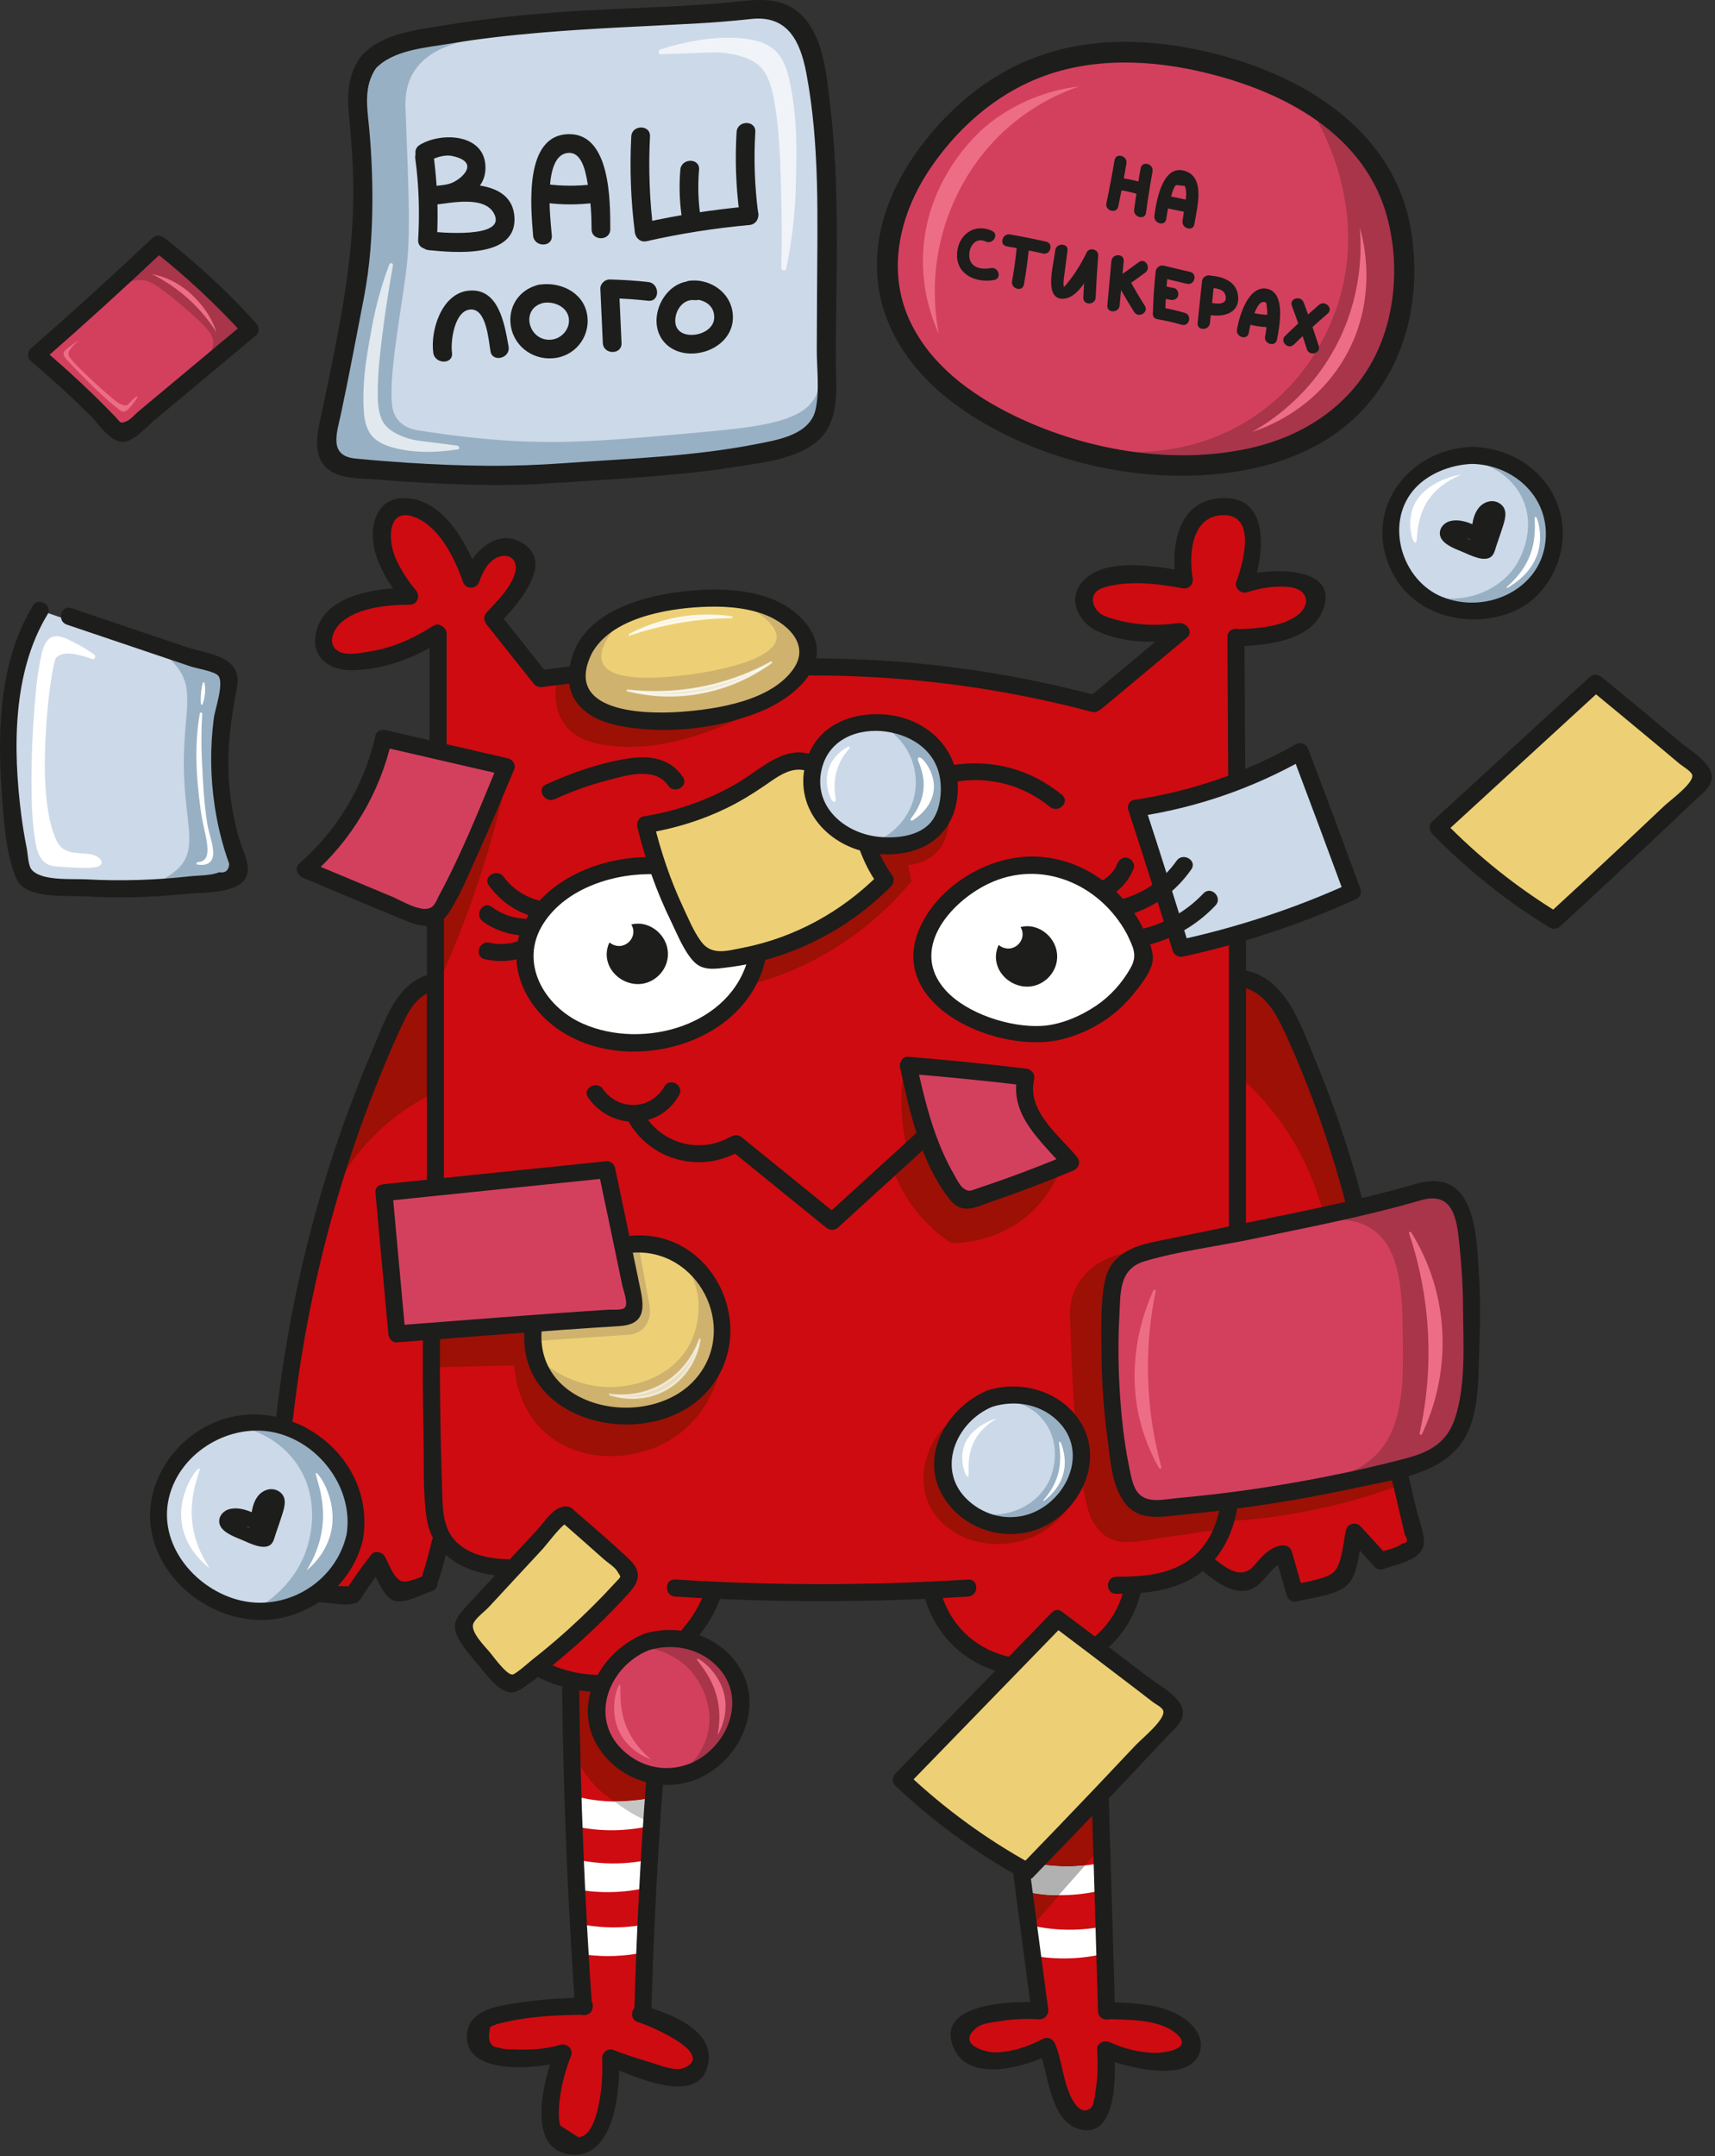 <?xml version="1.0" encoding="UTF-8"?> <svg xmlns="http://www.w3.org/2000/svg" width="460" height="578" viewBox="0 0 460 578" fill="none"><rect x="0" y="0" width="460" height="578" fill="#333333" stroke="none"/><g clip-path="url(#clip0_2809_859)"><path d="M146.05 182.58C141.41 176.98 136.78 171.38 132.14 165.78C139.4 159.15 142.73 152.24 140.63 148.71C139.77 147.27 138.05 146.45 136.57 146.27C132.96 145.84 128.91 148.99 126.82 154.4C122.05 142.43 114.68 134.93 108.67 135.8C105.9 136.2 104.19 138.26 104.06 138.42C100.57 142.76 102.38 151.52 109.21 160.09C96.44 160.31 87.64 164.33 86.72 169.57C86.34 171.71 87.32 173.92 88.62 175.26C93.09 179.87 104.67 177.69 117.52 169.93C117.28 201.33 117.04 232.72 116.8 264.12C115.99 264.1 114.71 264.17 113.28 264.66C107.9 266.52 105.56 272.7 104.61 275.23C89.87 314.21 92.47 304.1 88.9 317.22C83.96 335.37 81.49 344.44 80.23 351.09C77.52 365.35 76.61 376.24 75.9 385.23C74.99 396.6 74.32 411.21 74.82 428.31C81.44 428.06 88.07 427.8 94.69 427.55C96.87 424.48 99.05 421.41 101.23 418.33C102.93 421.18 104.63 424.03 106.33 426.88C109.29 426.03 112.24 425.18 115.2 424.33C116.14 420.49 117.09 416.64 118.03 412.8C118.76 413.42 119.55 414.03 120.4 414.63C126.13 418.65 132.18 420.17 136.86 420.73C139.69 429.67 142.52 438.61 145.35 447.55C148.24 448.51 151.13 449.48 154.02 450.44C154.86 479.34 155.71 508.24 156.55 537.14C153.25 537.16 130.75 537.45 128.26 545.15C128.13 545.57 127.82 546.51 128.19 547.52C130.17 552.87 147.86 550.42 150.61 550.03C150 552.68 145.67 572.07 151.47 574.79C153.28 575.64 155.45 574.57 156.44 574.07C162.4 571.11 165.29 562.28 164.3 551.72C166.97 552.72 183.85 558.89 186.79 554.23C187.45 553.18 187.19 551.9 186.99 550.91C185.36 542.89 173.37 539.79 172.44 539.56C174.19 508.89 175.94 478.22 177.69 447.55C180.7 444.49 184.18 440.33 187.26 434.91C188.86 432.1 190.09 429.41 191.05 426.96C210.86 427.02 230.67 427.08 250.47 427.14C250.92 429.42 252.22 434.47 256.43 439.24C260.83 444.23 265.95 446.14 268.17 446.83C271.48 477.17 274.79 507.52 278.1 537.86C266.71 537.79 258.44 541.08 257.42 545.81C257.39 545.97 256.97 548.05 258.19 549.78C260.9 553.65 269.9 553.24 280.63 548.56C280.93 550.6 283.43 566.89 290.2 568.38C290.58 568.46 291.24 568.6 292.03 568.38C297.49 566.83 296.9 551.28 296.84 549.89C307.57 553.65 316.27 553.98 318.65 550.23C318.75 550.08 319.45 548.93 319.26 547.52C318.33 540.67 297.8 538.63 296.57 538.51C296.01 506.14 295.46 473.77 294.9 441.41C296.65 439.75 298.96 437.2 300.95 433.64C302.76 430.41 303.72 427.42 304.25 425.2C306.79 424.95 309.89 424.43 313.33 423.35C317.47 422.05 320.8 420.34 323.26 418.83C326.93 420.52 330.61 422.2 334.28 423.89C337.47 421.24 340.66 418.59 343.85 415.94C344.99 419.31 346.14 422.68 347.28 426.05C351.52 425.05 355.76 424.05 360 423.05C361.18 419.42 362.36 415.78 363.54 412.15C366.07 414.26 368.6 416.36 371.13 418.47C373.88 417.22 376.62 415.97 379.37 414.72C377.95 407.9 376.53 401.09 375.1 394.27C370.95 369.83 366.79 345.38 362.64 320.94C353.87 294.37 346.63 274.92 343.86 270.19C342.4 267.7 340.43 266.04 340.43 266.04C337.48 263.55 334.17 262.74 332.12 262.43C331.92 231.88 331.73 201.33 331.53 170.78C332.4 170.68 351.42 168.41 352.44 161.37C352.64 159.96 352.06 158.8 351.99 158.66C350.09 155 342.91 154.15 333.84 156.31C337.84 147.73 336.61 139.77 332.39 137.07C329.41 135.16 325.71 136.4 325.35 136.53C320.03 138.39 316.54 145.6 317.49 154.41C303.55 152.73 293.11 154.64 291.44 159.56C290.89 161.17 291.42 162.67 291.58 163.08C293.53 168.37 303.45 170.79 316.1 169.45C308.42 175.82 300.75 182.18 293.07 188.55C272.18 183.65 246.11 179.36 215.99 178.44C189.23 177.62 165.61 179.66 146.09 182.59L146.05 182.58Z" fill="#CE0B10"></path><path d="M115.7 366.54C123.11 366.36 130.51 366.18 137.92 366C138.13 368.95 139.12 377.12 145.51 383.34C154.57 392.17 169.41 392.14 179.65 386.05C193.07 378.07 194.2 362.29 194.28 360.85C194.08 361.58 189.92 375.86 175.72 379.81C166.17 382.47 155.22 379.58 148.76 371.68C143.52 365.27 143.2 357.96 143.21 355.42C134.27 355.92 125.33 356.41 116.39 356.91C116.16 360.12 115.94 363.32 115.71 366.53L115.7 366.54Z" fill="#9C1006"></path><path d="M289.91 398.37C289.37 399.73 285.28 409.58 274.6 412.86C273.34 413.25 264.33 415.86 256.18 410.83C254.67 409.9 251.32 407.76 249.27 403.51C246.18 397.09 248.48 390.84 249 389.42C251.01 383.94 254.94 380.92 256.59 379.8C256.14 380.42 250.76 388.21 254.15 397.14C257.77 406.68 267.98 408.5 268.92 408.65C276.94 409.94 285.27 405.87 289.92 398.35L289.91 398.37Z" fill="#9C1006"></path><path d="M307.38 335.65C299.44 335.12 292.22 338.57 288.91 344.59C286.7 348.62 286.86 352.67 287.1 354.7C287.79 381.94 290.05 401.98 292.88 407.44C294.46 410.49 296.85 411.96 296.85 411.96C300.16 413.99 303.89 413.4 306.24 413.04C312.51 412.08 319.3 411.12 327.1 409.97C327.61 407.86 328.12 405.76 328.63 403.65C318.64 406.18 310.19 406.02 306.05 403.56C303.9 402.28 302.62 400.58 302.62 400.58C300.42 397.66 300.33 394.37 300.27 392.99C299.83 382.31 297.08 380.65 297.29 356.05C297.35 349.11 297.6 345.03 300.45 341.15C302.61 338.2 305.39 336.56 307.36 335.64L307.38 335.65Z" fill="#9C1006"></path><path d="M330.41 407.72C337.39 407.26 345.44 406.27 354.25 404.33C362.12 402.6 369.1 400.44 375.11 398.23C374.84 396.83 374.57 395.43 374.3 394.03C359.99 396.69 345.67 399.36 331.36 402.02C331.04 403.92 330.73 405.81 330.41 407.71V407.72Z" fill="#9C1006"></path><path d="M239.79 314.25C240.98 317.31 243.13 321.75 247.01 326.17C249.87 329.42 252.81 331.69 255.14 333.21C258.04 333.21 266.95 332.84 275.01 326.35C280.06 322.28 282.64 317.53 283.86 314.79C278.95 316.49 273.52 318.11 267.6 319.49C264.16 320.29 260.84 320.94 257.67 321.48C254.84 315.76 252.01 310.04 249.18 304.32C246.05 307.63 242.92 310.94 239.79 314.25Z" fill="#9C1006"></path><path d="M243.49 308.56C242.75 305.7 242.09 302.16 241.86 298.08C241.57 292.83 242.1 288.33 242.76 284.89C244.57 291.42 246.37 297.95 248.18 304.49C246.61 305.84 245.05 307.2 243.48 308.55L243.49 308.56Z" fill="#9C1006"></path><path d="M135.93 208.59C134.18 216.62 131.89 225.35 128.89 234.6C125.41 245.29 121.55 254.88 117.69 263.32C117.39 257.36 117.09 251.4 116.79 245.44C123.17 233.16 129.55 220.88 135.94 208.59H135.93Z" fill="#9C1006"></path><path d="M149.57 181.22C149.12 183.14 147.91 189.37 151.47 194.22C154.88 198.87 160.73 199.58 164.75 200C182.83 201.9 202.85 190.73 210.09 186.36C200.05 189.4 185.03 193.12 170.62 193.13C165.53 193.13 160.42 192.67 157.44 188.98C154.84 185.76 155 181.51 155.27 179.32C153.37 179.95 151.48 180.58 149.58 181.22H149.57Z" fill="#9C1006"></path><path d="M200.77 264.04C205.92 262.71 212.09 260.61 218.65 257.18C231.16 250.64 239.51 242.2 244.48 236.23C244.18 234.79 243.88 233.34 243.58 231.9C244.75 231.81 248.02 231.4 250.8 228.83C255.43 224.55 254.5 218.19 254.41 217.63C253.57 218.97 248.49 226.87 239.6 227.74C237.24 227.97 235.14 227.66 233.46 227.2C234.66 230.07 235.87 232.95 237.07 235.82C233.04 239.91 226.87 245.22 218.29 249.59C212.52 252.53 207.14 254.29 202.76 255.37C202.1 258.26 201.44 261.15 200.77 264.04Z" fill="#9C1006"></path><path d="M152.28 462.99C152.6 465.65 153.62 471.02 157.56 476.27C163.5 484.17 171.88 486.21 174.22 486.7C174.31 483.13 174.4 479.57 174.49 476C172.78 475.45 166.93 473.34 162.98 467.19C158.43 460.13 159.7 452.87 160 451.34C157.38 451.39 154.76 451.43 152.14 451.48C152.19 455.32 152.23 459.16 152.28 462.99Z" fill="#9C1006"></path><path d="M295.46 494.96C289.45 501.87 283.45 508.78 277.44 515.69C276.45 511.13 275.45 506.57 274.46 502.01C281.34 495.38 288.23 488.75 295.11 482.12C295.22 486.4 295.34 490.68 295.45 494.97L295.46 494.96Z" fill="#9C1006"></path><path d="M88.61 321.29C90.58 317 94.18 310.52 100.53 304.22C106.52 298.27 112.62 294.8 116.79 292.84C116.7 283.54 116.61 274.24 116.52 264.93C115.11 265.03 112.82 265.39 110.56 266.83C110.56 266.83 108.12 268.38 106.36 271.3C103.81 275.54 96.87 294.78 88.61 321.29Z" fill="#9C1006"></path><path d="M332.99 289.05C335.8 291.57 338.8 294.64 341.71 298.35C349.38 308.14 353.07 318.07 354.94 325.08C357.74 324.27 360.54 323.45 363.34 322.64C360.29 312.44 356.46 300.5 351.69 287.15C347.79 276.23 343.93 266.27 334.89 262.77C333.78 262.34 332.82 262.1 332.18 261.96C332.45 270.99 332.72 280.02 332.99 289.05Z" fill="#9C1006"></path><path d="M182.71 160.9C167.92 162.95 152.46 174 153.81 181.85C155.3 190.52 177.45 196.18 194.81 191.06C204.08 188.33 217.15 181 216.48 173.72C215.73 165.52 197.73 158.81 182.7 160.9H182.71Z" fill="#EDD075"></path><path d="M174.36 221.32C175.22 226.68 176.85 233.55 180.05 241.1C182.9 247.83 186.21 253.25 189.13 257.36C194.24 257.31 200.99 256.66 208.5 254.24C223.09 249.55 232.49 240.8 237.08 235.82C235.23 232.52 233.38 229.23 231.53 225.93C230.19 225.51 223.94 223.4 220.42 216.85C217.72 211.83 218.15 207.05 218.39 205.34C217.24 204.63 215.51 203.8 213.38 203.71C208.2 203.51 204.19 207.87 202.95 209.13C198.99 213.14 191.19 217.91 174.37 221.32H174.36Z" fill="#EDD075"></path><path d="M143.2 355.43C143.62 366.31 150.18 375.75 159.59 379.14C172.72 383.87 187.49 375.43 191.69 363.29C194.55 355.02 193.25 342.88 184.51 337.01C177.73 332.46 169.92 334 167.98 334.44C159.72 341.44 151.45 348.44 143.19 355.44L143.2 355.43Z" fill="#EDD075"></path><path d="M152.37 406.36C147.81 409.59 142.49 413.89 137.11 419.5C131.49 425.36 127.28 431.1 124.2 435.96C125.42 437.78 126.79 439.66 128.31 441.58C131.38 445.45 134.5 448.71 137.43 451.43C143.31 447.63 150.04 442.6 156.89 436.03C161.77 431.34 165.83 426.71 169.17 422.45C167.6 419.78 165.13 416.22 161.36 412.73C158.1 409.72 154.89 407.7 152.37 406.36Z" fill="#EDD075"></path><path d="M283.64 433.97C269.68 448.33 255.72 462.69 241.76 477.06C252.66 485.37 263.57 493.69 274.47 502C288.29 487.91 302.1 473.82 315.92 459.74C305.16 451.15 294.4 442.57 283.64 433.98V433.97Z" fill="#EDD075"></path><path d="M224.34 197.89C219.77 201.9 217.86 208.77 219.6 214.55C222.67 224.78 236.97 231 246.42 224.85C253.13 220.48 255.86 210.86 252.52 203.58C247.79 193.3 232.35 190.86 224.34 197.89Z" fill="#CCD9E8"></path><path d="M304.67 215.9C308.69 228.67 312.71 241.44 316.73 254.21C324.2 252.61 332.56 250.37 341.52 247.19C349.07 244.5 355.86 241.57 361.84 238.66C357.19 226.38 352.54 214.1 347.89 201.81C343.36 204.59 337.7 207.56 330.96 210.07C320.81 213.85 311.65 215.33 304.68 215.89L304.67 215.9Z" fill="#CCD9E8"></path><path d="M59.89 383.06C47.83 387.76 41.17 400.98 43.91 412.59C47.55 428.03 66.96 437.07 81.3 429.66C92.63 423.8 98.83 408.68 92.68 395.79C86.82 383.52 72.15 378.28 59.9 383.06H59.89Z" fill="#CCD9E8"></path><path d="M266.34 374.94C257.1 377.91 250.58 388.65 254.15 397.97C257.5 406.71 268.21 410.23 276.64 407.72C284.97 405.25 291.77 396.68 290.19 387.94C288.38 377.94 276.32 371.73 266.35 374.94H266.34Z" fill="#CCD9E8"></path><path d="M103.38 198.16C102.16 202.94 99.98 209.39 95.93 216.31C91.47 223.93 86.37 229.34 82.52 232.84C93.63 237.45 104.74 242.05 115.84 246.66C122.25 233.02 128.66 219.39 135.08 205.75C124.51 203.22 113.95 200.69 103.38 198.16Z" fill="#D3405D"></path><path d="M103.06 319.13C104.26 332.19 105.47 345.26 106.67 358.32C127.74 356.27 148.8 354.23 169.87 352.18C167.49 339.3 165.11 326.42 162.73 313.54C142.84 315.4 122.94 317.26 103.05 319.13H103.06Z" fill="#D3405D"></path><path d="M244.53 285.94C245.44 292.7 247.48 301.63 252.25 311.14C254.19 315.01 256.29 318.39 258.35 321.3C267.96 318.08 277.57 314.87 287.18 311.65C285.19 310.56 279.46 307.08 276.37 299.89C274.38 295.27 274.33 291.1 274.47 288.78C264.49 287.83 254.51 286.88 244.53 285.94Z" fill="#D3405D"></path><path d="M174.63 440.91C163.97 444.15 157.68 457.82 162.98 467.19C167.32 474.87 178.29 477.61 186.69 473.69C194.78 469.92 200.4 460.01 196.85 450.93C193.35 441.99 182.73 438.44 174.63 440.91Z" fill="#D3405D"></path><path d="M305.62 335.92C304.4 336.82 302.88 338.11 301.42 339.92C300.27 341.34 299.44 342.72 298.85 343.87C297.93 351.99 297.45 361.9 298.31 373.13C299.06 382.95 300.67 391.58 302.46 398.78C302.69 399.38 303.76 401.9 306.57 403.25C308.79 404.32 310.84 404.06 311.58 403.93C322.11 403.64 334.38 402.6 347.88 400.14C361.82 397.6 374 394.1 384.18 390.52C385.85 389.43 388.5 387.4 390.68 384.02C393.74 379.29 394.15 374.62 394.2 372.51C395.11 362.15 395.24 350.13 393.66 336.88C393.12 332.37 392.43 328.07 391.63 324.01C391.23 323.3 390.02 321.39 387.57 320.22C384.86 318.93 382.38 319.37 381.61 319.54C356.28 325 330.95 330.47 305.62 335.93V335.92Z" fill="#D3405D"></path><path d="M175.44 231.62C172.02 231.6 155.91 231.88 146.32 243.68C144.37 246.08 140.31 251.07 140.63 257.9C141.02 266.11 147.48 271.37 149.57 273.07C162.34 283.47 180.03 278.08 181.27 277.68C197.02 272.61 203.41 258.5 204.43 256.14C200.64 256.46 196.84 256.77 193.05 257.09C192.15 257.12 189.27 257.09 186.55 255.06C183.25 252.61 182.6 249.03 182.49 248.29C180.14 242.74 177.79 237.18 175.45 231.63L175.44 231.62Z" fill="white"></path><path d="M305.89 260.2C306.06 258.67 306.16 256.37 305.62 253.7C304.23 246.85 299.7 242.7 297.36 240.56C295.54 238.89 289.47 233.5 279.89 232.43C278.49 232.27 265.89 231.08 256.05 240.15C253.32 242.67 246.64 248.83 247.52 256.95C248.34 264.59 255.33 269.07 259.03 271.44C266.79 276.42 274.58 276.47 278.13 276.45C282.42 276.42 293.34 276.36 300.89 268.32C303.63 265.4 305.1 262.32 305.9 260.19L305.89 260.2Z" fill="white"></path><path d="M155.12 481.73C157.59 482.31 160.99 482.88 165.05 482.93C169.28 482.98 172.81 482.44 175.35 481.88C174.99 484.42 174.63 486.96 174.27 489.5C171.81 490.05 168.48 490.58 164.52 490.62C160.83 490.66 157.69 490.25 155.31 489.8C155.25 487.11 155.19 484.42 155.13 481.73H155.12Z" fill="white"></path><path d="M154.04 498.32C156.51 498.9 159.91 499.47 163.97 499.52C168.2 499.57 171.73 499.03 174.27 498.47C173.91 501.01 173.55 503.55 173.19 506.09C170.73 506.64 167.4 507.17 163.44 507.21C159.75 507.25 156.61 506.84 154.23 506.39C154.17 503.7 154.11 501.01 154.05 498.32H154.04Z" fill="white"></path><path d="M154.17 515.46C156.64 516.04 160.04 516.61 164.1 516.66C168.33 516.71 171.86 516.17 174.4 515.61C174.04 518.15 173.68 520.69 173.32 523.23C170.86 523.78 167.53 524.31 163.57 524.35C159.88 524.39 156.74 523.98 154.36 523.53C154.3 520.84 154.24 518.15 154.18 515.46H154.17Z" fill="white"></path><path d="M275.57 499.13C278.04 499.71 281.44 500.28 285.5 500.33C289.73 500.38 293.26 499.84 295.8 499.28C295.44 501.82 295.08 504.36 294.72 506.9C292.26 507.45 288.93 507.98 284.97 508.02C281.28 508.06 278.14 507.65 275.76 507.2C275.7 504.51 275.64 501.82 275.58 499.13H275.57Z" fill="white"></path><path d="M276.43 516.09C278.9 516.67 282.3 517.24 286.36 517.29C290.59 517.34 294.12 516.8 296.66 516.24C296.3 518.78 295.94 521.32 295.58 523.86C293.12 524.41 289.79 524.94 285.83 524.98C282.14 525.02 279 524.61 276.62 524.16C276.56 521.47 276.5 518.78 276.44 516.09H276.43Z" fill="white"></path><path d="M291.04 500.06C288.69 502.71 286.34 505.36 284 508.01C282.66 508.05 281.16 508.01 279.53 507.83C278.56 507.72 277.64 507.58 276.8 507.41C276.55 505.87 276.3 504.33 276.05 502.79C277.09 501.78 278.13 500.77 279.17 499.76C280.94 500.04 282.98 500.25 285.24 500.3C287.38 500.35 289.33 500.24 291.04 500.05V500.06Z" fill="#B1B1B1"></path><path d="M164.88 482.92C166.06 483.87 167.48 484.88 169.14 485.87C170.78 486.85 172.34 487.6 173.72 488.18C173.66 486.18 173.61 484.18 173.55 482.19C171.77 482.46 169.85 482.67 167.83 482.8C166.82 482.86 165.84 482.9 164.88 482.92Z" fill="#C6C6C5"></path><path d="M164.66 168.22C162.6 170.82 160.11 174.75 161.36 177.75C163.75 183.45 178.01 181.88 183.49 181.28C185.24 181.09 207.93 178.44 208.56 171.04C208.69 169.55 208.02 166.71 201.26 162.68C202.72 162.95 213.15 165.01 215.38 172.33C215.57 172.95 215.97 174.5 215.73 176.21C214.5 185.07 197.28 191.13 184.07 192.33C182.35 192.49 159.57 194.36 155.94 185.15C154.77 182.17 155.85 178.67 156.18 177.62C158.1 171.42 163.58 168.71 164.65 168.2L164.66 168.22Z" fill="#CEB26E" stroke="#CEB26E" stroke-width="0.53" stroke-miterlimit="10"></path><path opacity="0.76" d="M168.95 170.11C171.64 168.71 175.2 167.19 179.54 166.17C186.52 164.53 192.52 164.9 196.43 165.46C192.32 165.5 187.49 165.82 182.13 166.75C177.09 167.63 172.67 168.85 168.95 170.1V170.11Z" fill="white" stroke="white" stroke-width="0.53" stroke-miterlimit="10"></path><path opacity="0.72" d="M168.13 185.05C172.92 185.61 179.95 185.9 188.2 184.29C196.42 182.68 202.81 179.78 207.03 177.46C203.57 179.99 196.55 184.4 186.61 185.93C178.64 187.16 172.05 186.04 168.13 185.05Z" fill="white" stroke="white" stroke-width="0.53" stroke-miterlimit="10"></path><path d="M146.57 366.3C148.33 367.61 156.56 373.47 167.52 371.79C169.95 371.42 179.47 369.96 184.62 361.51C188.79 354.68 187.49 347.56 187.29 346.52C186.56 342.81 184.94 340.08 183.84 338.52C185.82 339.86 190.3 343.29 192.71 349.43C192.95 350.05 197.63 362.58 189.34 372.42C183.18 379.72 174.16 380.05 170.51 380.19C167.47 380.3 160.37 380.46 153.88 375.56C149.67 372.39 147.56 368.48 146.58 366.3H146.57Z" fill="#CEB26E" stroke="#CEB26E" stroke-width="0.53" stroke-miterlimit="10"></path><path d="M144.38 359.16C152.51 358.61 160.65 358.06 168.78 357.51C169.41 357.45 170.93 357.21 172.23 356.02C174.71 353.74 174 350.18 173.96 349.98C173.02 344.88 172.08 339.78 171.14 334.68C169.83 335.12 168.52 335.57 167.22 336.01C168.19 341.06 169.16 346.11 170.12 351.15C161.41 352.46 152.7 353.77 143.99 355.07C144.12 356.43 144.25 357.79 144.38 359.15V359.16Z" fill="#CEB26E" stroke="#CEB26E" stroke-width="0.53" stroke-miterlimit="10"></path><path opacity="0.57" d="M163.6 373.83C165.36 374.08 171.8 374.78 178.31 370.77C184.9 366.72 187.17 360.55 187.73 358.88C187.59 359.96 186.48 367.39 179.55 371.88C172.24 376.63 164.54 374.14 163.6 373.82V373.83Z" fill="white" stroke="white" stroke-width="0.53" stroke-miterlimit="10"></path><path d="M355.98 327.23C358.98 326.82 363.45 326.72 367.44 329.11C375.98 334.23 376.13 347.06 376.27 359.12C376.4 370.64 376.55 383.55 368.07 390.94C362.27 396 354.32 397.16 355.05 397.06C362.29 396.06 368.46 394.86 373.41 393.76C377.75 392.8 381.55 391.82 385.34 388.9C387.85 386.96 389.23 385.04 389.58 384.55C392.38 380.54 392.87 376.39 393.11 373.96C394.2 363.04 393.55 355.22 393.58 343.95C393.58 343.95 393.63 326.28 389.34 321.94C388.53 321.12 387.57 320.65 387.57 320.65C385.94 320.51 383.32 320.4 380.16 320.81C374.61 321.53 371.88 323.27 365.1 325.2C363.04 325.79 359.93 326.59 356 327.24L355.98 327.23Z" fill="#A8354A"></path><path d="M378.27 330.52C380.09 335.92 381.8 342.49 382.74 350.06C384.49 364.11 382.93 376.02 381.09 384.31C383.31 379.71 387.51 369.37 386.5 355.83C385.59 343.67 380.92 334.83 378.26 330.53L378.27 330.52Z" fill="#ED6D87"></path><path d="M377.95 330.61C382.66 344.67 384.22 359.65 382.45 374.38C382.05 377.69 381.48 380.97 380.77 384.22C380.69 384.57 381.2 384.83 381.37 384.48C388.17 370.3 388.8 353.64 382.92 339.03C381.71 336.02 380.24 333.12 378.54 330.36C378.32 330 377.74 330.33 377.97 330.69C386.18 344.01 388.46 360.41 384.11 375.45C383.25 378.43 382.14 381.34 380.8 384.14L381.4 384.4C384.45 370.52 384.63 356.09 381.75 342.16C380.93 338.19 379.86 334.28 378.57 330.44C378.44 330.04 377.8 330.21 377.93 330.62L377.95 330.61Z" fill="#ED6D87"></path><path d="M309.65 346.06C307.26 351.34 302.4 364.08 305.77 379.37C307.04 385.14 309.17 389.84 311.18 393.38C309.57 387.54 308.05 380 307.65 371.14C307.19 361.08 308.32 352.51 309.65 346.07V346.06Z" fill="#ED6D87"></path><path d="M309.37 345.89C304.16 357.43 302.7 370.6 306.32 382.83C307.43 386.57 308.98 390.15 310.9 393.54C311.08 393.87 311.6 393.65 311.5 393.28C307.29 377.93 306.76 361.73 309.97 346.14C310.06 345.72 309.42 345.55 309.33 345.96C306.1 361.66 306.62 377.99 310.86 393.45L311.46 393.19C304.52 380.92 303.23 366.45 307.35 353.03C308.06 350.71 308.93 348.43 309.93 346.22C310.1 345.83 309.53 345.5 309.36 345.89H309.37Z" fill="#ED6D87"></path><path d="M238.53 195.8C239.74 196.67 243.08 199.33 244.73 204.2C245.19 205.57 246.43 209.79 244.87 214.77C242.8 221.38 237.35 224.36 236.22 224.95C236.95 225.18 244.49 227.41 250.07 222.87C255.98 218.06 256.07 208.61 251.95 202.63C247.47 196.13 239.47 195.82 238.53 195.8Z" fill="#98B0C4"></path><path d="M246.57 203.36C246.19 203.53 248.44 206.91 248.06 211.5C247.78 214.94 246.13 217.7 244.57 219.66C245.26 219.24 249.8 216.38 250.16 211.48C250.49 206.92 246.99 203.17 246.57 203.36Z" fill="white"></path><path d="M246.4 203.07C245.93 203.41 246.4 204.21 246.55 204.61C247.07 206.01 247.51 207.44 247.68 208.93C248.12 212.8 246.7 216.42 244.33 219.42C244.11 219.69 244.38 220.15 244.73 219.94C247.55 218.22 249.97 215.38 250.42 212.03C250.72 209.78 250.11 207.49 248.97 205.55C248.55 204.84 248.06 204.13 247.47 203.56C247.22 203.32 246.85 202.94 246.47 203.04C246.06 203.14 246.23 203.78 246.65 203.68C246.54 203.71 246.83 203.87 246.93 203.96C247.12 204.13 247.29 204.33 247.46 204.53C247.99 205.16 248.43 205.88 248.8 206.62C249.77 208.58 250.15 210.85 249.57 212.98C248.83 215.68 246.76 217.94 244.4 219.38L244.8 219.9C246.9 217.24 248.37 214.1 248.43 210.66C248.46 209.07 248.18 207.48 247.72 205.97C247.55 205.41 247.35 204.87 247.14 204.32C247.08 204.15 247.03 203.95 246.94 203.79C246.8 203.51 246.99 203.47 246.73 203.66C247.07 203.41 246.74 202.84 246.4 203.09V203.07Z" fill="white"></path><path d="M227.56 200.47C226.65 200.97 223.51 202.84 222.44 206.53C221.23 210.68 223.36 214.66 223.73 214.59C224.11 214.52 222.66 210.35 224.38 205.59C225.21 203.3 226.5 201.61 227.56 200.47Z" fill="white"></path><path d="M227.4 200.19C225.9 201.02 224.57 202.16 223.56 203.54C221.94 205.78 221.44 208.58 221.96 211.27C222.04 211.71 222.91 215.47 223.93 214.87C224.33 214.63 224.09 213.82 224.05 213.48C223.92 212.37 223.83 211.26 223.87 210.14C223.99 206.58 225.4 203.31 227.8 200.71C228.09 200.4 227.62 199.93 227.33 200.24C225.7 202.01 224.43 204.1 223.77 206.42C223.11 208.74 223.09 210.99 223.36 213.29C223.39 213.56 223.38 213.9 223.46 214.16C223.47 214.2 223.44 214.4 223.47 214.43L223.85 214.31C223.85 214.31 223.73 214.19 223.73 214.17C223.63 213.9 223.41 213.65 223.29 213.38C223.08 212.93 222.92 212.45 222.79 211.97C222.09 209.44 222.34 206.68 223.75 204.43C224.72 202.88 226.14 201.64 227.73 200.76C228.1 200.55 227.77 199.98 227.4 200.19Z" fill="white"></path><path d="M64.42 382.46C66.45 382.9 74.12 384.79 79.33 392.03C85.65 400.81 83.43 410.6 82.94 412.74C80.22 424.72 70.31 430.36 68.66 431.26C69.54 431.19 88.68 429.33 93.61 416.67C95.09 412.87 94.93 409.01 94.87 407.25C94.78 405.05 94.43 396.06 87.65 389.2C78.64 380.1 65.66 382.23 64.43 382.45L64.42 382.46Z" fill="#98B0C4"></path><path d="M84.75 394.87C84.28 395.15 87.06 400.55 86.59 407.88C86.24 413.38 84.2 417.79 82.27 420.92C83.13 420.24 88.74 415.67 89.19 407.85C89.6 400.56 85.27 394.57 84.75 394.87Z" fill="white"></path><path d="M53.5 393.63C54.02 393.92 50.96 399.46 51.47 406.98C51.85 412.63 54.1 417.16 56.23 420.37C55.28 419.68 49.1 414.98 48.61 406.95C48.15 399.47 52.93 393.31 53.5 393.63Z" fill="white"></path><path d="M172.54 441.54C174.16 441.71 180.65 442.56 185.49 448.13C186.08 448.81 192.24 456.15 189.65 465.31C188.08 470.86 184.17 474 182.75 475.04C193.57 472.46 200.18 463.09 198.99 454.64C198.06 448.04 192.5 442.92 186.75 440.91C179.98 438.55 174.06 440.88 172.55 441.54H172.54Z" fill="#A8354A"></path><path d="M186.93 444.67C186.65 445.02 190.3 448.32 192.03 454C193.33 458.27 193.04 462.19 192.47 465.11C192.93 464.35 195.88 459.29 193.99 453.23C192.23 447.59 187.24 444.28 186.93 444.66V444.67Z" fill="#ED6D87"></path><path d="M166.27 451.59C166.74 451.69 165.67 456.7 167.83 462.41C169.45 466.69 172.26 469.68 174.66 471.66C173.76 471.34 167.87 469.16 165.61 463.05C163.5 457.36 165.75 451.47 166.27 451.58V451.59Z" fill="#ED6D87"></path><path d="M271.43 375.69C272.31 375.85 277.86 376.94 281.03 382.44C284.97 389.26 281.72 396.32 281.35 397.06C278.59 402.6 272.63 406.07 266.05 406.03C275.61 408.66 284.9 403.98 287.6 396.56C289.5 391.36 287.96 385.14 284.06 380.72C279.03 375.02 272.23 375.61 271.43 375.7V375.69Z" fill="#98B0C4"></path><path d="M259.55 395.73C259.12 395.77 257.62 392.1 258.45 388.5C259.73 382.96 265.79 380.85 266.63 380.58C264.54 381.91 262.14 383.97 260.81 387.19C259.04 391.47 260.01 395.69 259.55 395.73Z" fill="white" stroke="white" stroke-width="0.21" stroke-miterlimit="10"></path><path d="M284.2 386.54C284.45 386.5 285.91 390 285.36 393.77C284.68 398.38 281.31 401.21 279.9 402.27C281.61 400.36 283.5 397.58 284.19 393.89C284.93 389.92 283.96 386.59 284.2 386.55V386.54Z" fill="white" stroke="white" stroke-width="0.21" stroke-miterlimit="10"></path><path d="M69.28 406.31C67.12 404.97 64.12 403.89 61.55 404.54C59.66 405.02 58.2 406.97 59.03 408.91C59.91 410.95 63.15 412.06 65.02 412.85C66.89 413.64 70.81 415.7 72.67 413.99C73.45 413.28 73.68 411.92 74.01 410.99C74.62 409.27 75.2 407.55 75.75 405.81C76.43 403.65 77.07 401.17 74.74 399.74C72.82 398.56 70.47 399.4 69.17 401.06C67.32 403.43 67.26 407.2 67.11 410.07C67.03 411.55 68.84 412.53 70.07 411.77C72.42 410.31 73.12 406.37 74.09 403.95C75.06 401.53 71.22 400.58 70.3 402.9C69.92 403.85 69.54 404.81 69.16 405.76C68.91 406.39 68.61 408.05 68.09 408.37L71.05 410.07C71.13 408.55 71.22 407 71.57 405.52C71.72 404.91 72.63 401.89 72.11 404.29C71.62 406.54 70.75 409.62 69.58 411.61L71.28 410.64C69.03 410.83 65.96 409.09 64.08 408.05C63.55 407.75 63.02 407.44 62.51 407.11C62.42 408.17 62.82 408.59 63.71 408.37C65.04 408.75 66.09 408.96 67.3 409.71C69.46 411.05 71.44 407.64 69.29 406.31H69.28Z" fill="#1D1D1B"></path><path d="M239.01 191.72C228.94 190.31 218.51 194.27 215.97 205.07C213.12 217.2 222.45 227.02 233.99 228.71C245.53 230.4 255.93 225.16 256.86 212.73C257.69 201.67 249.58 193.27 239 191.72C236.12 191.3 234.88 195.7 237.78 196.13C244.96 197.18 251.3 201.56 252.21 209.24C252.66 213.05 252.05 217.97 249.29 220.84C245.97 224.29 240.07 224.8 235.58 224.31C226.48 223.33 218.09 216.2 220.37 206.28C222.25 198.1 230.16 195.06 237.78 196.12C240.66 196.52 241.9 192.12 239 191.71L239.01 191.72Z" fill="#1D1D1B"></path><path d="M154.73 172.94C151.92 178.72 151.2 185.39 156.34 190.13C159.5 193.04 163.85 194.24 168 194.9C179.66 196.76 192.7 195.23 203.66 190.88C212.94 187.19 224.69 177.65 216.16 167.09C209.34 158.65 196.91 157.49 186.84 158.21C175.82 159 160.5 162.26 154.73 172.94C153.33 175.53 157.28 177.84 158.68 175.25C163.78 165.8 178.34 163.22 188.02 162.71C193.6 162.42 199.44 162.72 204.74 164.61C210.65 166.72 217.47 172.48 212.9 179.18C206.92 187.94 192.11 190.14 182.44 190.83C172.77 191.52 151.03 190.98 158.69 175.25C159.97 172.62 156.03 170.29 154.74 172.94H154.73Z" fill="#1D1D1B"></path><path d="M100.67 197.32C97.61 210.66 90.57 222.47 80.27 231.49C78.83 232.75 79.84 234.71 81.28 235.31C90.58 239.19 99.85 243.17 109.19 246.95C113.83 248.83 117.6 248.97 120.5 244.49C123.4 240.01 125.4 235 127.56 230.24C131.18 222.27 134.59 214.21 137.96 206.13C138.42 205.02 137.45 203.57 136.36 203.32C125.4 200.79 114.44 198.26 103.48 195.73C100.62 195.07 99.39 199.48 102.26 200.14C113.22 202.67 124.18 205.2 135.14 207.73L133.54 204.92C128.65 216.66 123.89 228.68 117.84 239.9C117.34 240.83 116.82 242.28 116.02 242.98C113.57 245.14 107.7 241.42 105.16 240.36C97.6 237.21 90.04 234.05 82.48 230.9L83.49 234.72C94.33 225.22 101.84 212.58 105.06 198.54C105.72 195.68 101.31 194.45 100.65 197.32H100.67Z" fill="#1D1D1B"></path><path d="M302.67 217.23C306.77 229.72 310.72 242.25 314.53 254.82C314.9 256.05 316.11 256.69 317.34 256.42C333.38 252.93 348.93 247.73 363.89 240.97C364.74 240.59 365.26 239.26 364.94 238.39C360.33 225.86 355.67 213.36 350.94 200.88C350.42 199.5 348.96 198.73 347.58 199.51C334.13 207.12 319.54 212.11 304.26 214.42C301.36 214.86 302.59 219.27 305.48 218.83C321.14 216.46 336.12 211.25 349.89 203.46L346.53 202.09C351.25 214.57 355.92 227.08 360.53 239.6L361.58 237.02C346.99 243.62 331.77 248.6 316.12 252.01L318.93 253.61C315.12 241.03 311.17 228.5 307.07 216.02C306.16 213.24 301.74 214.43 302.66 217.24L302.67 217.23Z" fill="#1D1D1B"></path><path d="M385.74 221.86C396.12 230.14 406.49 238.42 416.87 246.7C430.22 234 443.57 221.3 456.93 208.6C447.35 200.02 437.77 191.43 428.18 182.85C414.03 195.85 399.89 208.86 385.74 221.86Z" fill="#EDD075"></path><path d="M426.37 181.5C412.29 194.41 398.2 207.33 384.12 220.24C383.2 221.08 383.29 222.62 384.12 223.47C393.57 233.18 404.14 241.61 415.71 248.67C416.6 249.22 417.74 248.99 418.48 248.31C426.49 240.95 434.46 233.55 442.39 226.1C446.47 222.26 450.54 218.41 454.6 214.54C456.63 212.61 459.71 210.65 459.03 207.46C458.3 204.01 453.07 200.95 450.61 198.89C443.64 193.05 436.63 187.27 429.61 181.49C427.36 179.63 424.1 182.85 426.38 184.72C432.45 189.72 438.51 194.72 444.54 199.75C446.52 201.4 448.49 203.05 450.46 204.71C451.26 205.39 453.42 206.61 453.84 207.61C454.7 209.66 448.04 214.47 446.35 216.07C443 219.24 439.64 222.41 436.28 225.57C429.31 232.11 422.3 238.61 415.26 245.07L418.03 244.71C406.79 237.84 396.55 229.67 387.37 220.23V223.46C401.45 210.55 415.54 197.63 429.62 184.72C431.79 182.73 428.55 179.5 426.39 181.49L426.37 181.5Z" fill="#1D1D1B"></path><path d="M282.02 432.36C268.06 446.72 254.1 461.08 240.14 475.45C239.3 476.32 239.23 477.82 240.14 478.68C250.45 488.41 261.87 496.77 274.29 503.62C275.17 504.11 276.34 504 277.06 503.26C285.12 494.95 293.14 486.59 301.11 478.18C305.09 473.98 309.06 469.76 313.02 465.53C315.03 463.38 318.25 460.99 317.03 457.65C315.81 454.31 310.51 451.53 307.84 449.47C300.19 443.6 292.5 437.79 284.8 431.99C282.45 430.22 280.17 434.19 282.49 435.94C289.08 440.9 295.65 445.87 302.21 450.88C304.52 452.64 306.83 454.4 309.12 456.18C309.84 456.74 311.52 457.58 311.93 458.4C313.02 460.63 306.4 465.92 304.51 467.92C300.98 471.67 297.45 475.41 293.9 479.14C287.25 486.13 280.56 493.09 273.84 500.02L276.61 499.66C264.52 492.99 253.43 484.91 243.39 475.44V478.67C257.35 464.31 271.31 449.95 285.27 435.58C287.32 433.47 284.09 430.23 282.04 432.35L282.02 432.36Z" fill="#1D1D1B"></path><path d="M379.45 128.39C373.32 134.52 371.57 145.06 376.06 153.04C382.01 163.61 397.37 166.98 407.49 159.68C415.92 153.6 418.79 141.49 414.13 132.86C407.73 121 388.9 118.94 379.45 128.39Z" fill="#CCD9E8"></path><path d="M396.27 123.86C397.42 124.16 404.64 126.15 408.16 133.28C412.46 141.98 407.32 150.39 406.75 151.29C402.51 157.97 394.22 161.48 385.68 160.23C397.96 165.37 410.85 160.51 415.1 151.4C417.95 145.31 416.94 137.3 412.39 131.51C406.43 123.91 397.35 123.85 396.27 123.86Z" fill="#98B0C4"></path><path d="M379.6 145.35C379.02 145.35 377.49 140.66 379.05 136.33C381.45 129.66 389.75 127.78 390.9 127.54C387.96 128.93 384.52 131.19 382.35 134.99C379.46 140.04 380.22 145.35 379.6 145.35Z" fill="white" stroke="white" stroke-width="0.26" stroke-miterlimit="10"></path><path d="M411.85 138.68C412.19 138.66 413.69 143.13 412.48 147.7C411 153.28 406.18 156.38 404.16 157.51C406.67 155.36 409.53 152.16 410.91 147.7C412.39 142.91 411.53 138.7 411.85 138.68Z" fill="white" stroke="white" stroke-width="0.26" stroke-miterlimit="10"></path><path d="M396.68 141.46C394.52 140.12 391.52 139.04 388.95 139.69C387.06 140.17 385.6 142.12 386.43 144.06C387.31 146.1 390.55 147.21 392.42 148C394.29 148.79 398.21 150.85 400.07 149.14C400.85 148.43 401.08 147.07 401.41 146.14C402.02 144.42 402.6 142.7 403.15 140.96C403.83 138.8 404.47 136.32 402.14 134.89C400.22 133.71 397.87 134.55 396.57 136.21C394.72 138.58 394.66 142.35 394.51 145.22C394.43 146.7 396.24 147.68 397.47 146.92C399.82 145.46 400.52 141.52 401.49 139.1C402.46 136.68 398.62 135.73 397.7 138.05C397.32 139 396.94 139.96 396.56 140.91C396.31 141.54 396.01 143.2 395.49 143.52L398.45 145.22C398.53 143.7 398.62 142.15 398.97 140.67C399.12 140.06 400.03 137.04 399.51 139.44C399.02 141.69 398.15 144.77 396.98 146.76L398.68 145.79C396.43 145.98 393.36 144.24 391.48 143.2C390.95 142.9 390.42 142.59 389.91 142.26C389.82 143.32 390.22 143.74 391.11 143.52C392.44 143.9 393.49 144.11 394.7 144.86C396.86 146.2 398.84 142.79 396.69 141.46H396.68Z" fill="#1D1D1B"></path><path d="M394.76 119.79C376.99 120.42 364.68 137.92 373.93 154.36C380.07 165.27 394.03 168.53 405.36 164.16C415.1 160.4 420.75 148.98 418.8 138.9C416.55 127.3 406.17 119.95 394.77 119.79C391.83 119.75 391.83 124.32 394.77 124.36C405.54 124.51 415.15 132.67 414.61 144.07C413.96 157.85 398.68 164.96 386.64 159.93C376.1 155.53 371.51 140.74 378.94 131.6C382.62 127.07 389 124.57 394.77 124.36C397.7 124.26 397.72 119.68 394.77 119.79H394.76Z" fill="#1D1D1B"></path><path d="M311.36 14.95C300.63 14.11 282.56 12.7 265.3 24.35C250.72 34.2 235.92 53.9 238.41 74.98C242.96 113.43 301.21 123.54 304.59 124.09C315.34 125.81 338.82 129.58 357.17 114.25C370.77 102.89 374.23 87.18 375.12 81.97C375.52 79.63 378.71 59.08 365.9 40.58C350.27 18 322.85 15.85 311.36 14.95Z" fill="#D3405D"></path><path d="M294.18 120.37C298.41 121.1 318.48 124.12 337.18 111.11C350.78 101.65 356.56 88.65 358.91 81.29C367.39 54.73 353.34 31.99 351.14 28.56C355.84 31.15 365.96 37.62 372.09 50.22C382.66 71.93 372.2 92.94 370.91 95.41C364.78 107.23 355.61 113.31 352.31 115.42C327.76 131.14 299.19 122.05 294.17 120.36L294.18 120.37Z" fill="#A8354A"></path><path d="M251.81 89.53C249.98 85.47 247.28 78.04 247.57 68.58C248.21 47.96 262.52 35.46 264.28 33.98C274.09 25.7 284.71 23.73 289.47 23.15C284.66 24.8 275.83 28.53 267.58 36.8C265.12 39.27 257.58 47.27 253.46 60.34C249.41 73.16 250.77 84.13 251.81 89.53Z" fill="#ED6D87"></path><path d="M335.84 115.78C340.4 113.21 350.38 106.79 357.5 94.28C365.69 79.89 365.17 66.13 364.72 61.01C365.53 63.75 370.01 79.79 360.68 95.89C352.47 110.05 339.1 114.74 335.85 115.78H335.84Z" fill="#ED6D87"></path><path d="M298.95 42.93C298.3 46.79 297.57 50.64 296.76 54.47C296.32 56.54 299.5 57.43 299.94 55.35C300.75 51.52 301.48 47.67 302.13 43.81C302.48 41.73 299.3 40.84 298.95 42.93Z" fill="#1D1D1B"></path><path d="M300.09 50.94C301.86 51.16 303.6 51.56 305.31 52.08C307.35 52.7 308.22 49.52 306.19 48.9C304.16 48.28 302.17 47.89 300.1 47.64C299.21 47.53 298.46 48.48 298.45 49.29C298.44 50.27 299.22 50.83 300.1 50.94H300.09Z" fill="#1D1D1B"></path><path d="M305.95 45.09C305.29 48.77 304.7 52.46 304.2 56.16C303.92 58.24 307.1 59.14 307.38 57.04C307.88 53.34 308.47 49.65 309.13 45.97C309.5 43.89 306.32 43 305.95 45.09Z" fill="#1D1D1B"></path><path d="M312.81 58.71C313.02 57.18 313.3 55.68 313.72 54.2C313.98 53.29 314.64 50.02 315.5 49.6L317.74 49.83C317.99 50.29 318.12 50.79 318.12 51.3C318.23 52.21 318.09 53.12 317.96 54.03C317.72 55.75 317.44 57.47 317.18 59.2C316.87 61.28 320.05 62.17 320.36 60.08C320.99 55.93 323.58 47.23 317.48 45.73C311.71 44.31 310.14 54.03 309.63 57.83C309.35 59.91 312.53 60.81 312.81 58.71Z" fill="#1D1D1B"></path><path d="M313.43 55.9L317.8 56.82C319.87 57.26 320.76 54.08 318.68 53.64L314.31 52.72C312.24 52.28 311.35 55.46 313.43 55.9Z" fill="#1D1D1B"></path><path d="M266.1 61.9C261.09 59.59 256.62 63.28 256.69 68.53C256.76 73.78 261.96 75.92 266.68 75.05C268.77 74.67 267.88 71.49 265.8 71.87C263.58 72.28 260.58 71.95 260.06 69.29C259.54 66.63 261.37 63.34 264.43 64.75C266.35 65.63 268.02 62.79 266.1 61.9Z" fill="#1D1D1B"></path><path d="M270.03 66.03C273.28 66.59 276.51 67.23 279.72 67.96C281.79 68.43 282.67 65.25 280.6 64.78C277.39 64.05 274.15 63.41 270.91 62.85C268.83 62.49 267.94 65.67 270.03 66.03Z" fill="#1D1D1B"></path><path d="M272.69 66.59C272.39 69.54 271.98 72.46 271.46 75.38C271.09 77.46 274.27 78.35 274.64 76.26C275.21 73.05 275.65 69.83 275.98 66.59C276.2 64.48 272.89 64.49 272.68 66.59H272.69Z" fill="#1D1D1B"></path><path d="M283.04 67.11C282.64 70.2 281.73 73.6 281.99 76.71C282.14 78.5 282.99 80.1 284.97 80.09C289.63 80.05 292.67 72.69 294.33 69.3L291.26 68.47C290.98 72.23 290.75 76 290.57 79.76C290.47 81.88 293.77 81.88 293.87 79.76C294.05 75.99 294.28 72.23 294.56 68.47C294.68 66.86 292.2 66.19 291.49 67.64C289.98 70.72 288.28 73.53 286.08 76.14C285.3 77.07 285.28 77.3 285.26 75.86C285.26 74.97 285.44 74.01 285.55 73.13C285.81 71.13 286.07 69.12 286.33 67.12C286.59 65.12 283.3 65.04 283.03 67.12L283.04 67.11Z" fill="#1D1D1B"></path><path d="M298.1 70C297.74 73.96 297.37 77.92 297.01 81.88C296.82 83.99 300.12 83.98 300.31 81.88C300.67 77.92 301.04 73.96 301.4 70C301.59 67.89 298.29 67.9 298.1 70Z" fill="#1D1D1B"></path><path d="M300.8 77.69L307.16 73.1C308.87 71.87 307.22 69.01 305.49 70.25L299.13 74.84C297.42 76.07 299.07 78.93 300.8 77.69Z" fill="#1D1D1B"></path><path d="M300.34 77.1C301.56 79.32 302.85 81.49 304.21 83.63C305.35 85.41 308.21 83.76 307.06 81.96C305.7 79.83 304.41 77.65 303.19 75.43C302.17 73.57 299.32 75.23 300.34 77.1Z" fill="#1D1D1B"></path><path d="M309.97 72.82C309.57 76.5 309.33 80.18 309.24 83.88C309.19 86 312.49 86 312.54 83.88C312.63 80.18 312.88 76.5 313.27 72.82C313.5 70.71 310.2 70.73 309.97 72.82Z" fill="#1D1D1B"></path><path d="M311.28 74.4L318.34 76.07C320.41 76.56 321.29 73.38 319.22 72.89L312.16 71.22C310.09 70.73 309.21 73.91 311.28 74.4Z" fill="#1D1D1B"></path><path d="M311.51 79.92L313.98 80.38C314.83 80.54 315.8 80.15 316.01 79.23C316.19 78.42 315.76 77.37 314.86 77.2L312.39 76.74C311.54 76.58 310.57 76.97 310.36 77.89C310.18 78.7 310.61 79.75 311.51 79.92Z" fill="#1D1D1B"></path><path d="M310.45 85.57C312.63 85.93 314.78 86.43 316.91 87.05C319.04 87.67 319.82 84.47 317.79 83.87C315.76 83.27 313.52 82.75 311.33 82.39C309.14 82.03 308.36 85.22 310.45 85.57Z" fill="#1D1D1B"></path><path d="M322.4 75.41C322.01 79.14 321.62 82.86 321.23 86.59C321.01 88.7 324.31 88.68 324.53 86.59C324.92 82.86 325.31 79.14 325.7 75.41C325.92 73.3 322.62 73.32 322.4 75.41Z" fill="#1D1D1B"></path><path d="M324.32 77.16C325.96 77.25 328.28 77.31 328.72 79.29C329.27 81.71 326.54 81.51 324.96 81.18C322.89 80.74 322 83.92 324.08 84.36C327.45 85.07 332.17 84.36 332.11 79.94C332.05 75.52 328.11 74.07 324.3 73.87C322.18 73.76 322.18 77.06 324.3 77.17L324.32 77.16Z" fill="#1D1D1B"></path><path d="M334.96 89.21C335.21 87.68 335.57 86.17 336.15 84.72C336.56 83.68 337.53 80.97 338.84 80.94C339.77 80.92 339.65 81.32 339.78 82.17C339.91 82.98 339.89 83.89 339.89 84.71C339.89 86.55 339.68 88.36 339.33 90.17C338.92 92.24 342.1 93.13 342.51 91.05C343.17 87.66 344.97 78.54 339.92 77.43C334.87 76.32 332.38 84.69 331.78 88.34C331.44 90.42 334.62 91.31 334.96 89.22V89.21Z" fill="#1D1D1B"></path><path d="M334.94 86.96C336.54 87.38 338.18 87.62 339.84 87.7C341.96 87.8 341.96 84.5 339.84 84.4C338.47 84.33 337.15 84.13 335.82 83.78C333.76 83.24 332.89 86.43 334.94 86.96Z" fill="#1D1D1B"></path><path d="M346.5 81.96C347.94 85.81 349.28 89.69 350.53 93.6C351.17 95.62 354.36 94.75 353.71 92.72C352.46 88.81 351.12 84.93 349.68 81.08C348.94 79.11 345.75 79.96 346.5 81.96Z" fill="#1D1D1B"></path><path d="M347.03 92.37C349.98 89.51 353.01 86.74 356.12 84.05C357.73 82.66 355.39 80.34 353.79 81.72C350.68 84.4 347.64 87.17 344.7 90.04C343.17 91.52 345.51 93.85 347.03 92.37Z" fill="#1D1D1B"></path><path d="M322.6 13.63C308.66 10.58 294.13 9.96 280.39 14.42C268.45 18.29 258.47 25.6 250.35 35.03C240.47 46.49 233.46 61.11 235.58 76.56C237.63 91.49 247.81 103.15 260.11 111.1C279.48 123.62 304.6 129.45 327.56 126.96C342.4 125.35 357.14 119.84 367.01 108.19C377.91 95.33 381.13 78.13 378.46 61.78C373.93 34.07 347.86 19.17 322.59 13.63C319.11 12.87 317.62 18.22 321.11 18.99C342.23 23.63 365.04 34.67 371.73 57.03C375.3 68.99 374.63 83.06 369.35 94.37C362.82 108.38 349.89 116.92 335.11 120.17C315.31 124.53 293.27 120.99 274.92 112.77C262.76 107.32 250.7 99.26 244.54 87.05C237.49 73.1 241.15 57.43 249.6 45.02C256.24 35.27 265.21 26.99 275.88 22.08C290.13 15.53 306.08 15.69 321.12 18.98C324.6 19.74 326.09 14.39 322.6 13.62V13.63Z" fill="#1D1D1B"></path><path d="M104.91 12.33C103.66 12.71 101.43 13.58 99.52 15.66C95.53 19.99 96.36 25.79 96.49 26.61C97.64 42.24 97.7 61.21 94.87 82.49C93.15 95.44 90.64 107.14 87.85 117.45C87.73 117.82 86.87 120.65 88.53 123.12C90.08 125.41 93.17 126.44 96.12 125.52C112.96 127.25 132.71 128.13 154.72 126.96C175.59 125.86 194.21 123.14 210.13 119.9C210.93 119.78 216.04 118.94 219.1 114.16C221.54 110.36 221.14 106.48 221 105.41C221.65 93.25 221.92 80.22 221.62 66.42C221.27 50.32 220.2 35.28 218.69 21.43C218.76 20.57 219.33 11.12 212.21 5.57C208.66 2.8 204.85 2.28 203.02 2.16C197.38 2.68 188.31 3.47 177.08 4.2C157.43 5.48 150.84 5.3 138.86 6.54C131.01 7.35 119.28 8.92 104.91 12.33Z" fill="#CCD9E8"></path><path d="M131.96 9.26C132.1 10.58 116.58 9.76 110.8 19.58C108.52 23.45 108.69 27.39 108.8 30.04C109.6 50.46 110.01 60.88 109.3 69.23C108.43 79.31 104.41 98.12 105.08 107.67C105.16 108.79 105.32 110.86 106.75 112.6C108.19 114.36 110.26 115 111.6 115.27C116.23 116.03 122.99 117.02 131.21 117.74C149.42 119.34 162.76 118.18 188.71 115.81C205.1 114.31 215.88 112.79 218.96 105.82C220.1 103.24 220.31 99.52 220.32 99.54C220.71 106.01 219.09 110.17 217.51 112.8C213.06 120.21 202.72 125.9 148.32 126.43C140.06 126.51 128.56 126.52 114.73 126.18C109.33 126.63 102.48 126.48 94.95 124.44C93.13 123.95 91.43 123.38 89.84 122.78C89.34 121.46 88.63 119.28 88.33 116.54C87.65 110.53 89.33 105.8 89.82 104.35C92.08 97.69 96.85 78.96 97.27 64.2C97.43 58.55 97.46 35.84 95.91 25.92C95.77 25.02 95.38 22.24 96.74 19.46C98.34 16.21 101.53 14.65 103.67 13.75C114.93 9.02 131.83 7.9 131.98 9.28L131.96 9.26Z" fill="#98B0C4"></path><g opacity="0.71"><path d="M177.29 13.88C181.57 13.749 184.9 13.63 186.95 13.55C191.7 13.37 193.28 13.29 195.63 13.7C199.03 14.3 201.66 15.52 202.62 16.059C207.33 18.7 209.41 25.93 210.12 49.099C210.3 54.94 210.42 62.69 210.22 71.859C211.11 67.629 211.88 62.889 212.33 57.709C212.63 54.359 212.76 51.19 212.79 48.219C213.03 43.279 213.36 31.649 211.08 21.669C210.37 18.57 209.3 15.11 206.27 13.009C204.61 11.85 203.03 11.569 200.43 11.139C199.19 10.93 194.94 10.3 187.54 11.45C184.93 11.85 181.4 12.559 177.28 13.88H177.29Z" fill="white"></path><path d="M177.29 14.54C180.51 14.44 183.73 14.33 186.95 14.21C189.65 14.11 192.42 13.86 195.1 14.28C198.54 14.82 202.76 15.93 204.85 19.01C206.72 21.75 207.38 25.26 207.91 28.48C208.94 34.8 209.2 41.26 209.42 47.66C209.7 55.73 209.74 63.8 209.57 71.87C209.55 72.6 210.71 72.79 210.87 72.05C212.36 64.93 213.24 57.67 213.43 50.4C213.58 44.79 213.76 39.2 213.39 33.59C213.17 30.25 212.8 26.91 212.17 23.61C211.64 20.79 211 17.83 209.42 15.38C206.82 11.35 202.21 10.46 197.74 10.19C190.81 9.77 183.69 11.16 177.12 13.25C176.31 13.51 176.66 14.79 177.47 14.53C183.39 12.65 189.64 11.41 195.87 11.46C199.91 11.49 204.89 11.85 207.63 15.16C209.48 17.39 210.16 20.35 210.73 23.12C211.41 26.43 211.8 29.8 212.04 33.17C212.4 38.27 212.26 43.35 212.14 48.45C211.95 56.28 211.2 64.02 209.59 71.69L210.89 71.87C211.05 64.39 211.02 56.9 210.8 49.43C210.6 42.68 210.33 35.89 209.35 29.2C208.83 25.67 208.16 21.85 206.26 18.76C204.49 15.89 201.57 14.6 198.41 13.68C195.25 12.76 192.33 12.71 189.16 12.82C185.21 12.96 181.26 13.11 177.3 13.23C176.45 13.26 176.45 14.58 177.3 14.55L177.29 14.54Z" fill="white"></path></g><g opacity="0.71"><path d="M122.68 119.96C119.43 119.53 116.89 119.21 115.33 119.02C111.72 118.57 110.51 118.44 108.79 117.83C106.29 116.95 104.46 115.68 103.79 115.14C100.55 112.52 99.87 106.66 102.19 88.64C102.77 84.1 103.64 78.08 104.92 71.01C103.72 74.17 102.56 77.75 101.58 81.7C100.94 84.25 100.45 86.69 100.06 88.99C99.27 92.78 97.59 101.75 98.08 109.75C98.23 112.24 98.62 115.05 100.65 117.05C101.76 118.15 102.92 118.56 104.84 119.22C105.75 119.53 108.89 120.55 114.63 120.58C116.65 120.58 119.41 120.48 122.69 119.97L122.68 119.96Z" fill="white"></path><path d="M122.68 119.45C120.23 119.13 117.78 118.82 115.33 118.51C113.26 118.25 111.14 118.08 109.15 117.42C106.53 116.54 103.56 115.1 102.39 112.43C101.34 110.02 101.31 107.18 101.33 104.6C101.36 99.59 101.95 94.58 102.57 89.62C103.35 83.44 104.3 77.28 105.4 71.16C105.52 70.51 104.64 70.27 104.41 70.89C102.38 76.3 100.82 81.87 99.78 87.56C99 91.87 98.17 96.15 97.77 100.52C97.52 103.23 97.4 105.95 97.5 108.67C97.58 110.91 97.76 113.22 98.74 115.27C100.26 118.44 103.65 119.63 106.87 120.34C112.07 121.48 117.57 121.27 122.8 120.48C123.45 120.38 123.17 119.39 122.53 119.49C117.82 120.21 112.89 120.4 108.18 119.56C105.07 119.01 101.4 118.06 99.8 115.1C98.65 112.97 98.56 110.39 98.51 108.02C98.45 105.52 98.57 103.02 98.8 100.53C99.18 96.4 99.97 92.36 100.69 88.28C101.72 82.44 103.31 76.72 105.4 71.17L104.41 70.9C103.39 76.59 102.5 82.3 101.75 88.04C101.05 93.4 100.38 98.8 100.3 104.21C100.26 107 100.3 110.03 101.37 112.65C102.35 115.06 104.39 116.43 106.68 117.53C108.84 118.56 111.02 119.01 113.38 119.31C116.47 119.71 119.57 120.09 122.66 120.49C123.31 120.58 123.31 119.55 122.66 119.46L122.68 119.45Z" fill="white"></path></g><path d="M111.39 42.48C112.37 49.73 112.58 57 112.16 64.29C111.97 67.52 116.99 67.51 117.18 64.29C117.63 56.52 117.27 48.85 116.23 41.14C115.8 37.95 110.96 39.31 111.39 42.47V42.48Z" fill="#1D1D1B"></path><path d="M115.16 43.14C116.61 42.27 119.26 41.42 121.03 41.77C129 43.32 124.01 47.87 121.2 49.02C119.82 49.59 118.29 49.67 116.83 49.83C113.65 50.16 113.62 55.19 116.83 54.85C120.92 54.42 129.87 52.41 132.47 57.18C136.28 64.16 117.5 62.27 115.01 62.04C111.8 61.74 111.82 66.76 115.01 67.06C121.68 67.69 138.57 69.38 137.99 58.29C137.44 47.96 123.55 49.13 116.83 49.83V54.85C122.51 54.25 130.09 52.18 130.21 45.11C130.37 35.91 118.58 35.24 112.62 38.82C109.85 40.48 112.37 44.82 115.15 43.15L115.16 43.14Z" fill="#1D1D1B"></path><path d="M148.01 63.14C147.66 58.79 145.38 41.27 152.54 40.98C156.51 40.82 157.27 47.28 157.75 49.97C158.43 53.77 158.67 57.58 158.67 61.44C158.67 64.67 163.69 64.67 163.69 61.44C163.69 53.94 163.75 35.78 152.54 35.96C140.47 36.15 142.38 55.53 142.99 63.14C143.25 66.34 148.27 66.36 148.01 63.14Z" fill="#1D1D1B"></path><path d="M146.65 54.4C150.81 54.92 154.93 54.92 159.09 54.42C162.26 54.03 162.29 49.01 159.09 49.4C154.93 49.91 150.8 49.9 146.65 49.38C143.45 48.98 143.48 54 146.65 54.4Z" fill="#1D1D1B"></path><path d="M169.32 36.59C168.88 45.18 169.19 53.7 170.28 62.23C170.68 65.39 175.7 65.43 175.3 62.23C174.22 53.7 173.9 45.18 174.34 36.59C174.51 33.36 169.49 33.37 169.32 36.59Z" fill="#1D1D1B"></path><path d="M173.45 64.65C182.55 62.6 191.73 61.15 201.02 60.32C204.21 60.03 204.24 55.01 201.02 55.3C191.29 56.17 181.65 57.66 172.11 59.81C168.96 60.52 170.29 65.36 173.44 64.65H173.45Z" fill="#1D1D1B"></path><path d="M197.57 35.39C197.13 42.65 197.38 49.85 198.32 57.06C198.73 60.22 203.75 60.26 203.34 57.06C202.41 49.85 202.16 42.65 202.59 35.39C202.78 32.16 197.77 32.18 197.57 35.39Z" fill="#1D1D1B"></path><path d="M182.48 45.51C182.15 49.49 182.24 53.44 182.76 57.4C183.18 60.56 188.2 60.6 187.78 57.4C187.26 53.44 187.16 49.49 187.5 45.51C187.77 42.29 182.75 42.31 182.48 45.51Z" fill="#1D1D1B"></path><path d="M121.23 94.55C120.81 91.4 121.91 83.2 126.21 82.96C130.51 82.72 131.02 91.17 131.57 94.21C132.12 97.25 136.98 96.04 136.41 92.88C135.34 86.94 133.8 76.87 125.43 77.95C118.44 78.85 115.41 88.56 116.21 94.55C116.63 97.7 121.65 97.75 121.23 94.55Z" fill="#1D1D1B"></path><path d="M144.39 76.36C139.25 77.62 136.13 82.26 137.04 87.51C138.04 93.3 143.6 96.9 149.3 95.91C155 94.92 158.56 89.45 157.41 83.96C156.17 78.07 149.88 75.38 144.39 76.36C141.22 76.92 142.56 81.76 145.72 81.2C148.41 80.72 151.83 82.06 152.5 84.95C153.17 87.84 150.84 90.76 147.9 91.05C141.76 91.65 139.38 82.75 145.71 81.2C148.85 80.43 147.52 75.59 144.38 76.36H144.39Z" fill="#1D1D1B"></path><path d="M166.71 91.94L166.05 77.43L163.54 79.94C166.99 80.01 170.42 80.24 173.85 80.62C177.06 80.97 177.03 75.95 173.85 75.6C170.42 75.22 166.99 75 163.54 74.92C162.23 74.89 160.97 76.09 161.03 77.43L161.69 91.94C161.84 95.16 166.85 95.17 166.71 91.94Z" fill="#1D1D1B"></path><path d="M186.32 75.43C180.8 74.81 176.49 80.07 176.12 85.21C175.7 91.19 180.28 95.09 186.09 94.76C191.35 94.46 196.49 90.84 196.58 85.2C196.68 78.92 190.91 74.57 184.92 75.26C181.75 75.63 181.71 80.65 184.92 80.28C187.94 79.93 191.39 81.25 191.57 84.77C191.73 87.79 188.81 89.5 186.14 89.74C183.27 90 180.89 88.68 181.13 85.55C181.34 82.8 183.38 80.12 186.32 80.45C189.52 80.81 189.5 75.79 186.32 75.43Z" fill="#1D1D1B"></path><path d="M100.66 18.47C105.42 13.36 114.13 12.81 120.66 11.7C128.63 10.35 136.67 9.47 144.71 8.78C158.9 7.56 173.12 7.06 187.34 6.26C192.07 5.99 196.77 5.6 201.48 5.09C211.28 4.01 214.64 11.07 216.25 19.48C219.96 38.92 219.23 59.06 219.15 78.75C219.13 83.69 219.11 88.64 219.08 93.58C219.05 98.52 219.89 104.78 218.75 109.81C217.19 116.65 208.46 117.95 202.67 119.08C185.86 122.37 168.65 122.91 151.61 124.14C144.66 124.64 137.74 124.91 130.77 124.86C123.8 124.81 116.25 124.51 109.01 124.03C104.42 123.73 99.84 123.37 95.26 122.91C88.04 122.17 90.38 115.98 91.45 110.94C93.65 100.63 95.59 90.19 97.6 79.84C99.23 71.44 99.83 62.85 99.88 54.31C99.92 47.68 99.64 41.04 99.02 34.43C98.48 28.65 97.41 23.06 101.06 17.96C102.97 15.29 98.55 12.74 96.66 15.39C92.95 20.59 93.09 26.35 93.73 32.42C94.3 37.82 94.62 43.25 94.74 48.67C95.2 69.04 90.82 88.78 86.73 108.64C85.43 114.96 82.36 123.81 90.26 127.07C93.51 128.41 97.53 128.24 100.98 128.53C106.36 128.99 111.75 129.34 117.15 129.59C127.2 130.05 137.34 130.26 147.39 129.57C164.43 128.4 181.6 127.67 198.48 124.98C205.07 123.93 212.86 123.01 218.4 118.92C225.81 113.45 224.14 103.7 224.17 95.57C224.27 73.18 225.34 50.47 222.66 28.19C221.74 20.55 221.09 11.2 215.9 5.03C211.37 -0.35 205.22 -0.38 198.81 0.31C182.39 2.1 165.76 2.05 149.29 3.31C139.5 4.06 129.71 5.06 120.02 6.66C112.21 7.95 102.74 8.75 97.05 14.86C94.81 17.26 98.41 20.87 100.65 18.46L100.66 18.47Z" fill="#1D1D1B"></path><path d="M10.83 94.96C18.66 102.12 26.48 109.29 34.31 116.45C45.24 107.05 56.16 97.65 67.09 88.25C58.99 80.79 50.9 73.34 42.8 65.88C32.14 75.57 21.49 85.27 10.83 94.96Z" fill="#D3405D"></path><path d="M29.31 78.54C30.83 77.26 34.25 74.77 38.45 75.13C39.68 75.23 41.42 75.62 48.89 81.96C56.58 88.49 57.24 90.21 57.21 91.77C57.16 94.1 55.57 95.97 54.27 97.14C58.15 93.92 62.04 90.71 65.92 87.49C58.21 80.29 50.51 73.08 42.8 65.88C38.3 70.1 33.81 74.33 29.31 78.55V78.54Z" fill="#A8354A"></path><path d="M40.73 73.48C43.65 74.92 47.57 77.27 51.48 81.01C54.46 83.87 56.59 86.74 58.07 89.09C57.71 88 57.15 86.57 56.27 85.01C55.96 84.46 54.79 82.45 52.66 80.22C51.55 79.06 49.58 77.04 46.38 75.41C44.29 74.35 42.33 73.78 40.73 73.47V73.48Z" fill="#ED6D87"></path><path d="M21.25 91.14C20.9 91.37 17.34 93.66 17.13 94.44C16.94 95.14 17.19 95.38 17.19 95.38C17.33 95.81 17.59 96.07 17.66 96.15C18.05 96.56 26.7 105.89 32.08 109.92C32.26 110.06 32.71 110.38 33.26 110.33C33.73 110.29 34.07 109.99 34.26 109.8C35.45 108.66 37.1 106.47 36.85 106.27C36.69 106.14 35.79 106.91 35.32 107.39C34.62 108.09 34.38 108.62 33.79 108.68C33.57 108.7 33.38 108.65 33.02 108.56C33.02 108.56 32.46 108.42 31.96 108.15C30.26 107.24 19.78 97.7 18.6 95.62C18.53 95.49 18.36 95.19 18.36 94.8C18.36 94.4 18.53 94.07 18.71 93.8C19.42 92.72 21.02 91.34 21.24 91.15L21.25 91.14Z" fill="#ED6D87"></path><path d="M40.9 63.79C30.19 73.9 19.29 83.8 8.2 93.49C7.32 94.26 7.3 95.96 8.2 96.72C13.81 101.48 19.25 106.44 24.46 111.65C27.04 114.23 30.5 120.12 34.79 118.01C37.37 116.74 39.58 114.18 41.77 112.35C44.76 109.85 47.76 107.35 50.75 104.86C56.74 99.86 62.72 94.87 68.71 89.87C69.69 89.05 69.48 87.49 68.71 86.64C61.17 78.33 52.97 70.71 44.14 63.8C41.85 62.01 38.59 65.22 40.91 67.03C49.75 73.94 57.94 81.56 65.48 89.87V86.64C56 94.55 46.52 102.46 37.04 110.37C36.18 111.09 35.07 112.43 34.05 112.87C32.1 113.7 32.42 113.26 30.92 111.71C29 109.72 27.06 107.77 25.08 105.84C20.68 101.56 16.12 97.47 11.44 93.5V96.73C22.53 87.04 33.43 77.14 44.14 67.03C46.28 65.01 43.05 61.78 40.91 63.8L40.9 63.79Z" fill="#1D1D1B"></path><path d="M10.75 163.6C7.49 171.09 3.39 182.95 2.45 198.02C1.42 214.53 4.63 227.83 7.25 235.9C15.18 237.36 25.24 238.5 36.86 238.12C47.36 237.78 56.46 236.29 63.78 234.59C61.56 227.61 59.24 217.67 59.08 205.61C58.95 195.84 60.29 187.52 61.79 181.23C44.78 175.36 27.77 169.48 10.75 163.61V163.6Z" fill="#CCD9E8"></path><path d="M43.08 174.93C44.23 175.62 45.93 176.8 47.43 178.7C52.48 185.04 49.13 191.34 49.31 205.65C49.5 220.2 53.14 227.16 48.13 232.48C45.98 234.77 43.3 235.61 43.54 236.36C43.99 237.79 53.88 236 63.67 233.89C61.7 227.56 59.75 219.12 59.2 209.06C58.56 197.53 59.98 187.83 61.55 180.81C55.39 178.85 49.23 176.89 43.07 174.93H43.08Z" fill="#98B0C4"></path><path d="M24.9 175.99C21.69 173.74 19.05 172.47 17.31 171.75C16.31 171.34 15.13 170.91 14.05 171.4C12.83 171.95 12.36 173.4 12.17 174.07C9.31 183.83 7.79 217.52 10.6 227.58C11.29 230.05 12.62 230.84 12.95 231.03C13.74 231.49 14.5 231.55 14.91 231.58C19.25 231.9 26.43 232.42 26.6 231.19C26.62 231.05 26.54 230.92 26.44 230.8C24.63 228.51 19.5 230.37 16.28 227.86C15.91 227.57 15.12 226.87 14.2 224.76C8.45 211.48 13.06 177.33 14.51 175.96C15.46 175.06 16.55 174.7 16.55 174.7C17.48 174.39 18.36 174.42 19.77 174.64C21.04 174.84 22.81 175.23 24.89 175.99H24.9Z" fill="white"></path><path d="M25.23 175.42C23.54 174.25 21.8 173.17 19.96 172.25C18.65 171.59 17.17 170.79 15.71 170.58C12.68 170.16 11.69 173.03 11.14 175.42C10.02 180.28 9.58 185.33 9.19 190.3C8.69 196.67 8.44 203.07 8.45 209.47C8.46 214.69 8.56 220 9.41 225.17C9.77 227.38 10.28 229.89 12.17 231.31C13.21 232.09 14.42 232.22 15.68 232.31C17.39 232.43 19.1 232.55 20.82 232.61C22.27 232.66 23.75 232.7 25.19 232.51C25.88 232.42 26.98 232.27 27.22 231.46C27.53 230.43 26.21 229.62 25.43 229.32C24.06 228.79 22.51 228.82 21.07 228.7C19.47 228.56 17.69 228.29 16.46 227.15C15.42 226.18 14.84 224.71 14.37 223.4C13.52 221.02 13.04 218.51 12.7 216.01C11.9 210.01 11.93 203.9 12.21 197.87C12.46 192.52 12.94 187.17 13.77 181.88C14.01 180.35 14.26 178.8 14.68 177.31C14.78 176.94 14.85 176.63 15.01 176.39C15.66 175.45 17.58 175.07 18.89 175.2C20.87 175.41 22.83 175.98 24.7 176.65C25.5 176.94 25.85 175.66 25.05 175.37C21.65 174.15 14.73 172.04 13.37 177.05C12.38 180.67 12.01 184.52 11.62 188.25C11.02 193.89 10.69 199.57 10.72 205.24C10.75 210.91 11.02 216.17 12.37 221.42C12.95 223.68 13.74 226.36 15.44 228.03C17.59 230.14 20.76 229.87 23.51 230.24C24.21 230.33 24.82 230.51 25.45 230.82C25.71 230.95 25.82 231.14 25.93 230.99C25.86 231.1 25.42 231.14 25.32 231.16C24.02 231.41 22.62 231.34 21.31 231.31C19.58 231.27 17.86 231.15 16.14 231.03C14.87 230.94 13.56 230.91 12.6 229.97C11.02 228.42 10.76 225.66 10.48 223.56C10.16 221.15 10.01 218.72 9.9 216.3C9.64 210.31 9.73 204.31 10 198.32C10.27 192.33 10.66 186.87 11.45 181.2C11.73 179.21 12.04 177.22 12.52 175.27C12.79 174.18 13.07 172.79 14.08 172.14C15.56 171.2 18.06 172.78 19.43 173.48C21.21 174.39 22.91 175.44 24.55 176.58C25.25 177.07 25.91 175.92 25.22 175.44L25.23 175.42Z" fill="white"></path><path d="M53.05 231.42C53.62 231.41 54.39 231.29 55 230.77C56.97 229.12 55.6 224.86 54.58 219.73C54.58 219.73 53.77 215.65 53.09 207.14C52.8 203.49 52.72 198.1 53.91 191.33C53.54 197.21 53.7 201.99 53.91 205.3C54.56 215.29 54.98 220.28 55.71 223.03C56.46 225.87 57.66 229.4 56.05 230.87C55.24 231.61 53.99 231.58 53.04 231.43L53.05 231.42Z" fill="white"></path><path d="M53.05 231.76C55.76 231.61 56.49 229.47 56.3 227.08C56.09 224.47 55.32 221.93 54.85 219.36C53.93 214.36 53.4 209.17 53.26 204.09C53.15 199.85 53.51 195.61 54.23 191.43L53.58 191.34C53.09 199.38 53.61 207.4 54.31 215.42C54.51 217.7 54.71 220.01 55.19 222.25C55.8 225.15 58.65 231.87 53.14 231.12C52.72 231.06 52.54 231.7 52.96 231.76C54.14 231.92 55.5 231.94 56.39 231.02C57.16 230.22 57.25 229.05 57.16 228C56.97 225.6 56.01 223.33 55.62 220.96C54.68 215.29 54.43 209.42 54.15 203.69C53.95 199.58 53.99 195.45 54.24 191.34C54.26 190.97 53.65 190.88 53.59 191.25C52.19 199.32 52.56 207.23 53.59 215.32C53.78 216.83 53.98 218.34 54.27 219.83C54.71 222.13 55.37 224.41 55.61 226.74C55.82 228.78 55.59 230.96 53.06 231.1C52.64 231.12 52.63 231.79 53.06 231.76H53.05Z" fill="white"></path><path d="M54.61 182.94C54.36 182.93 54.09 184.98 54.01 185.88C53.89 187.14 53.87 188.83 54.09 188.86C54.27 188.88 54.54 187.85 54.65 187.37C55.16 185.18 54.87 182.96 54.61 182.95V182.94Z" fill="white" stroke="white" stroke-width="0.18" stroke-miterlimit="10"></path><path d="M8.78 162.45C0.14 176.64 -0.72 194.71 0.38 210.88C0.91 218.56 1.31 228.36 4.38 235.49C6.78 241.07 17.25 239.97 22.14 240.26C31.39 240.8 40.67 240.58 49.89 239.61C54.32 239.14 65.62 239.81 66.42 233.76C66.81 230.81 64.76 227.19 64.01 224.43C62.73 219.77 61.88 215 61.47 210.19C60.73 201.32 61.92 193.04 63.53 184.35C65.14 175.66 55.86 175.43 49.61 173.32C39.45 169.89 29.3 166.46 19.14 163.03C16.35 162.09 15.15 166.5 17.92 167.44C27.15 170.56 36.39 173.67 45.62 176.79C47.47 177.41 49.31 178.04 51.16 178.66C52.69 179.18 57.57 179.94 58.55 181.15C60.17 183.16 57.66 190.15 57.36 192.45C56.33 200.3 56.41 208.24 57.59 216.08C58.2 220.18 59.12 224.23 60.34 228.19C60.69 229.32 61.07 230.44 61.47 231.56C61.38 233.33 60.49 234.08 58.78 233.82C56.57 234.75 53.16 234.65 50.85 234.91C41.65 235.94 32.36 236.22 23.11 235.72C19.31 235.52 10.96 236.24 8.44 233.06C7.54 231.92 7.48 228.93 7.18 227.42C6.59 224.47 6.09 221.5 5.71 218.52C3.47 201.04 3.28 180.25 12.73 164.73C14.26 162.21 10.31 159.91 8.78 162.42V162.45Z" fill="#1D1D1B"></path><path d="M218.12 202.43C210.66 199.53 204.38 205.91 198.46 209.5C190.49 214.34 181.72 217.37 172.54 218.87C171.29 219.07 170.68 220.59 170.94 221.68C173.05 230.41 176.04 238.89 179.98 246.97C181.67 250.43 183.43 254.98 186.12 257.79C188.57 260.34 191.92 259.73 195.12 259.33C211.78 257.26 227.23 249.45 239.03 237.56C239.69 236.89 239.97 235.61 239.39 234.79C237.37 231.96 235.84 229.06 234.72 225.76C233.78 222.99 229.36 224.18 230.31 226.98C231.55 230.64 233.2 233.95 235.44 237.1L235.8 234.33C225.76 244.43 213.01 251.42 198.99 254.12C194.81 254.93 190.84 256.17 188.06 252.4C186.03 249.65 184.61 246.16 183.17 243.08C179.77 235.83 177.23 228.24 175.35 220.46L173.75 223.27C181.11 222.07 188.2 219.88 194.91 216.62C198.42 214.91 201.72 212.89 204.95 210.69C208.51 208.27 212.37 205.06 216.9 206.82C219.64 207.89 220.83 203.47 218.12 202.41V202.43Z" fill="#1D1D1B"></path><path d="M100.7 319.69C101.85 332.31 103 344.93 104.16 357.55C104.27 358.71 105.12 359.94 106.45 359.84C126.36 358.33 146.27 356.71 166.2 355.47C172.51 355.08 172.96 351.36 171.86 346.01C169.59 334.98 167.27 323.96 164.94 312.95C164.75 312.06 163.68 311.17 162.74 311.27C142.82 313.32 122.91 315.37 102.99 317.42C100.09 317.72 100.06 322.29 102.99 321.99C122.91 319.94 142.82 317.89 162.74 315.84L160.54 314.16C162.67 324.23 164.78 334.31 166.87 344.39C167.15 345.76 168.57 349.4 167.64 350.48C166.9 351.33 164.28 351.01 163.23 351.08C144.29 352.29 125.37 353.84 106.45 355.28L108.74 357.57C107.59 344.95 106.44 332.33 105.28 319.71C105.01 316.8 100.44 316.78 100.71 319.71L100.7 319.69Z" fill="#1D1D1B"></path><path d="M140.74 356.07C138.16 382.15 175.21 389.87 190.01 372.62C204.04 356.26 191.38 329.41 169.38 331.25C166.47 331.49 166.44 336.07 169.38 335.82C187.16 334.33 198.26 355.77 186.78 369.38C174.6 383.82 143.13 378.18 145.32 356.06C145.61 353.13 141.04 353.15 140.75 356.06L140.74 356.07Z" fill="#1D1D1B"></path><path d="M275.17 286.45C264.67 285.2 254.15 284.14 243.61 283.28C242.05 283.15 241.11 284.84 241.41 286.17C244.01 298.1 247 311.79 254.8 321.59C258.1 325.74 261.68 323.58 266.14 322.05C273.44 319.55 280.65 316.79 287.78 313.84C289.42 313.16 289.98 311.43 288.79 310.02C283.86 304.15 275.42 297.81 277.37 289.34C278.03 286.48 273.62 285.25 272.96 288.12C270.48 298.92 279.24 305.73 285.55 313.25L286.56 309.43C281.21 311.64 275.82 313.76 270.38 315.72C267.66 316.7 264.92 317.65 262.18 318.56C260.46 319.13 260.06 319.59 258.6 318.67C257.46 317.96 256.61 316.08 255.97 314.99C250.61 305.77 248.06 295.27 245.81 284.94L243.61 287.83C254.15 288.69 264.67 289.75 275.17 291C278.09 291.35 278.06 286.77 275.17 286.43V286.45Z" fill="#1D1D1B"></path><path d="M264.83 372.73C253.55 377.49 245.88 391.29 253.79 402.41C258.66 409.26 267.25 412.47 275.44 410.77C287.42 408.27 296.41 394.02 290.52 382.49C285.79 373.25 274.35 369.69 264.83 372.73C262.04 373.62 263.23 378.04 266.05 377.14C272.51 375.08 279.76 376.47 284.38 381.61C292.42 390.55 284.87 404.19 274.23 406.36C268.88 407.45 263.57 405.8 259.62 402.15C250.98 394.16 256.25 381.28 266.05 377.15C268.72 376.02 267.55 371.6 264.83 372.74V372.73Z" fill="#1D1D1B"></path><path d="M172.78 437.96C160.99 442.73 153.01 457.01 160.68 468.68C165.61 476.19 174.77 479.84 183.52 477.98C196.32 475.26 205.55 459.65 198.74 447.63C193.64 438.62 182.44 434.98 172.78 437.96C169.98 438.82 171.17 443.24 174 442.37C180.77 440.28 188.32 441.97 193.02 447.42C201.16 456.86 193.5 471.24 182.31 473.58C176.49 474.8 170.91 472.95 166.8 468.91C157.95 460.21 163.46 446.64 174.01 442.37C176.7 441.28 175.53 436.86 172.79 437.96H172.78Z" fill="#1D1D1B"></path><path d="M92.94 411.42C89.95 424.42 76.19 432.43 63.38 428.73C51.87 425.41 42.33 413.71 45.34 401.37C48.35 389.03 62.15 381.05 74.34 384.16C86.06 387.15 94.93 399.29 92.95 411.42C92.48 414.3 96.88 415.54 97.36 412.64C101.39 387.97 72.47 369.8 52.05 384.37C42.45 391.22 37.59 403.36 41.77 414.7C45.68 425.31 56.21 433 67.37 434.13C81.04 435.52 94.29 425.99 97.36 412.64C98.02 409.78 93.61 408.55 92.95 411.42H92.94Z" fill="#1D1D1B"></path><path d="M379.95 317.3C363.6 322.06 346.69 325.2 330.04 328.68C323.27 330.09 316.5 331.49 309.72 332.85C303.67 334.07 297.77 336.49 296.38 343.27C295.1 349.51 295.41 356.59 295.45 362.93C295.49 370.41 296.03 377.88 297.02 385.3C297.78 391 298.11 398.27 301.82 403.03C305.72 408.03 312 406.51 317.56 405.99C333.2 404.51 348.76 402.09 364.11 398.74C376.06 396.13 390.32 394.81 394.65 381.5C396.67 375.29 396.53 368.49 396.76 362.04C397.01 355.26 397.12 348.49 396.7 341.72C396.04 330.89 395.71 312.81 379.93 317.32C377.11 318.13 378.31 322.54 381.15 321.73C389.79 319.26 390.72 326.78 391.4 333.15C392.02 338.93 392.39 344.74 392.42 350.56C392.47 360 393.27 371.25 390.23 380.29C388.04 386.81 383.36 389.28 377.02 390.96C370.15 392.78 363.2 394.33 356.24 395.72C342.81 398.41 329.25 400.37 315.61 401.6C312.62 401.87 308.38 402.96 305.82 400.76C303.9 399.11 303.4 395.82 302.91 393.47C301.41 386.26 300.67 378.83 300.26 371.49C299.91 365.17 299.91 358.84 300.25 352.52C300.57 346.6 300.06 340.17 307 338.1C316.2 335.35 326.16 334.18 335.55 332.21C350.77 329.01 366.2 326.09 381.15 321.73C383.97 320.91 382.77 316.5 379.93 317.32L379.95 317.3Z" fill="#1D1D1B"></path><path d="M329.21 170.77C329.29 183.62 329.36 196.47 329.44 209.31C329.46 212.25 334.03 212.26 334.01 209.31C333.93 196.46 333.86 183.61 333.78 170.77C333.76 167.83 329.19 167.82 329.21 170.77Z" fill="#1D1D1B"></path><path d="M329.62 251.75V328.87C329.62 331.81 334.19 331.82 334.19 328.87V251.75C334.19 248.81 329.62 248.8 329.62 251.75Z" fill="#1D1D1B"></path><path d="M315.11 167.69C307.49 174.04 299.88 180.39 292.26 186.75C290 188.64 293.25 191.86 295.49 189.98C303.11 183.63 310.72 177.28 318.34 170.92C320.6 169.03 317.35 165.81 315.11 167.69Z" fill="#1D1D1B"></path><path d="M115.22 169.93C115.22 179.68 115.22 189.44 115.22 199.19C115.22 202.13 119.79 202.14 119.79 199.19C119.79 189.44 119.79 179.68 119.79 169.93C119.79 166.99 115.22 166.98 115.22 169.93Z" fill="#1D1D1B"></path><path d="M114.5 245.43C114.5 268.91 114.5 292.39 114.5 315.87C114.5 318.81 119.07 318.82 119.07 315.87C119.07 292.39 119.07 268.91 119.07 245.43C119.07 242.49 114.5 242.48 114.5 245.43Z" fill="#1D1D1B"></path><path d="M130.52 167.4C134.73 172.7 138.95 178 143.16 183.29C144.99 185.59 148.21 182.34 146.39 180.06C142.18 174.76 137.96 169.46 133.75 164.17C131.92 161.87 128.7 165.12 130.52 167.4Z" fill="#1D1D1B"></path><path d="M116.17 167.78C111.04 171.08 105.57 173.57 99.53 174.57C97.39 174.92 93.35 175.8 91.25 174.82C87.2 172.94 89.58 168.52 91.57 166.8C96.18 162.81 104.06 162.12 109.92 162.11C112.02 162.11 112.78 159.67 111.54 158.21C109.36 155.65 107.44 152.69 106.09 149.6C103.78 144.32 104.09 135.1 112.17 139.04C118.2 141.98 122.05 149.84 124.15 155.92C124.91 158.1 127.79 158.08 128.56 155.92C129.41 153.53 130.7 150.75 133.12 149.54C136.4 147.91 139.33 150.04 138.06 153.91C136.79 157.78 133.17 161.34 130.53 164.17C128.52 166.32 131.75 169.56 133.76 167.4C137.75 163.12 148.42 151.86 141.11 146.25C133.8 140.64 126.54 147.98 124.15 154.7H128.56C125.53 145.97 118.83 133.33 108.09 133.53C100.79 133.66 98.99 141.31 100.45 147.31C101.72 152.52 104.85 157.39 108.3 161.44L109.92 157.54C101.59 157.56 87.79 159.21 84.99 168.72C82.9 175.8 87.97 179.83 94.63 179.66C103.21 179.44 111.33 176.34 118.48 171.74C120.95 170.15 118.66 166.19 116.17 167.79V167.78Z" fill="#1D1D1B"></path><path d="M315.92 167.03C310.32 167.87 304.61 167.59 299.14 166.06C297.82 165.69 296.45 165.32 295.28 164.56C293.69 163.53 292.37 160.97 293.67 159.05C294.63 157.64 296.96 157.21 298.51 156.9C304.47 155.73 311.16 156.55 317.08 157.68C318.89 158.03 320.2 156.65 319.89 154.87C318.79 148.48 319.64 137.99 328.35 138.09C337.06 138.19 333.42 151.04 331.6 155.96C330.99 157.61 332.84 159.25 334.41 158.77C337.07 157.96 339.83 157.34 342.62 157.27C344.51 157.22 347.49 157.22 349.04 158.54C351.37 160.51 350.18 163.32 347.99 164.93C343.8 168.02 337.36 168.49 332.32 168.64C329.38 168.73 329.37 173.3 332.32 173.21C339.95 172.99 351.9 171.74 354.93 163.3C359.31 151.13 339.48 152.45 333.2 154.36L336.01 157.17C338.95 149.18 340.89 133.42 328.35 133.51C315.81 133.6 313.84 146.52 315.48 156.08L318.29 153.27C310.58 151.8 296.45 149.16 290.43 155.81C286.06 160.65 289.34 166.96 294.51 169.28C301.41 172.37 309.82 172.53 317.13 171.43C320.03 170.99 318.8 166.59 315.91 167.02L315.92 167.03Z" fill="#1D1D1B"></path><path d="M246.12 303.42C237.93 310.89 229.74 318.35 221.56 325.82C219.38 327.81 222.62 331.03 224.79 329.05C232.98 321.58 241.17 314.12 249.35 306.65C251.53 304.66 248.29 301.44 246.12 303.42Z" fill="#1D1D1B"></path><path d="M195.73 308.1C204.34 315.08 212.95 322.07 221.56 329.05C223.83 330.89 227.08 327.67 224.79 325.82C216.18 318.84 207.57 311.85 198.96 304.87C196.69 303.03 193.44 306.25 195.73 308.1Z" fill="#1D1D1B"></path><path d="M157.75 294.22C163.82 302.87 176.74 303.13 182.16 293.55C183.61 290.99 179.66 288.68 178.21 291.24C174.61 297.61 165.89 297.88 161.7 291.91C160.02 289.52 156.06 291.8 157.75 294.22Z" fill="#1D1D1B"></path><path d="M195.65 304.87C187.14 309.58 176.63 306.19 172.18 297.66C170.82 295.05 166.87 297.36 168.23 299.97C173.86 310.77 187.33 314.69 197.95 308.82C200.53 307.4 198.22 303.45 195.64 304.87H195.65Z" fill="#1D1D1B"></path><path d="M306.25 248.14C299.98 236.41 287.44 228.42 273.9 229.75C262.93 230.83 251.43 238.28 246.8 248.49C237.15 269.81 268.25 282.91 285.01 278.56C292.2 276.7 298.83 272.72 303.58 266.98C305.58 264.56 308.65 260.9 309.15 257.69C309.62 254.66 307.51 250.79 306.25 248.14C304.99 245.49 301.05 247.8 302.3 250.45C303.98 253.99 305.16 256.07 303.24 259.48C300.98 263.49 297.83 267.01 294.01 269.59C289.85 272.4 284.46 274.73 279.36 275.01C270.88 275.48 259.18 271.69 253.54 265.35C243.92 254.54 254.73 241.93 264.99 236.96C279.22 230.06 295.12 237.01 302.3 250.44C303.69 253.04 307.64 250.73 306.25 248.13V248.14Z" fill="#1D1D1B"></path><path d="M298.02 239.96C300.86 238.3 302.86 235.82 304.08 232.79C304.54 231.64 303.58 230.28 302.48 229.98C301.18 229.62 300.13 230.43 299.67 231.58C298.91 233.47 297.45 235 295.71 236.01C293.17 237.49 295.47 241.45 298.02 239.96Z" fill="#1D1D1B"></path><path d="M301.79 245.53C309.11 243.6 315.2 239.25 319.53 233.06C321.22 230.65 317.26 228.36 315.58 230.75C311.94 235.95 306.69 239.5 300.57 241.12C297.73 241.87 298.93 246.28 301.79 245.53Z" fill="#1D1D1B"></path><path d="M306.86 253.57C314.22 251.94 320.84 248.18 326.02 242.72C328.05 240.59 324.82 237.35 322.79 239.49C318.11 244.42 312.28 247.69 305.64 249.16C302.77 249.8 303.98 254.2 306.86 253.57Z" fill="#1D1D1B"></path><path d="M176.18 229.79C163.56 229.2 148.79 234.19 141.74 245.34C134.62 256.59 139.99 269.63 150.49 276.44C168.91 288.39 199.67 280.07 205.15 257.79C205.85 254.93 201.44 253.71 200.74 256.57C196.21 275 172.46 281.53 156.32 274.4C146.04 269.86 139.08 258.11 145.7 247.65C151.88 237.87 165.26 233.85 176.19 234.37C179.13 234.51 179.12 229.94 176.19 229.8L176.18 229.79Z" fill="#1D1D1B"></path><path d="M145.22 184.19C148.11 183.83 151 183.46 153.89 183.1C155.12 182.94 156.16 182.16 156.18 180.81C156.19 179.69 155.12 178.37 153.89 178.52L145.22 179.61C143.99 179.77 142.95 180.55 142.93 181.9C142.92 183.02 143.99 184.34 145.22 184.19Z" fill="#1D1D1B"></path><path d="M216.76 181.07C242.45 180.96 267.97 184.22 292.81 190.81C295.66 191.56 296.87 187.16 294.03 186.4C268.82 179.71 242.85 176.39 216.77 176.5C213.83 176.51 213.82 181.08 216.77 181.07H216.76Z" fill="#1D1D1B"></path><path d="M148.77 214.23C153.34 212.16 158.04 210.45 162.9 209.19C167.76 207.93 175.69 205.36 179.22 210.6C180.85 213.03 184.82 210.74 183.17 208.29C179.8 203.27 174.35 202.44 168.66 203.3C160.97 204.46 153.52 207.08 146.46 210.28C143.78 211.49 146.11 215.44 148.77 214.23Z" fill="#1D1D1B"></path><path d="M256.66 209.5C265.63 208.1 274.6 210.55 281.62 216.31C283.88 218.16 287.13 214.94 284.85 213.08C276.44 206.19 266.18 203.42 255.44 205.1C252.54 205.55 253.77 209.96 256.66 209.51V209.5Z" fill="#1D1D1B"></path><path d="M131.12 237.34C134.27 241.66 138.6 244.69 143.83 245.92C146.69 246.59 147.91 242.19 145.05 241.51C141.04 240.57 137.51 238.38 135.07 235.03C133.35 232.68 129.39 234.95 131.12 237.34Z" fill="#1D1D1B"></path><path d="M129.53 247.03C132.73 249.35 136.42 250.56 140.35 250.8C143.29 250.98 143.28 246.41 140.35 246.23C137.2 246.04 134.38 244.93 131.84 243.08C129.45 241.35 127.17 245.32 129.53 247.03Z" fill="#1D1D1B"></path><path d="M130 257.11C133.5 257.92 137.04 257.8 140.44 256.62C143.2 255.66 142.02 251.25 139.22 252.21C136.58 253.12 133.94 253.33 131.21 252.7C128.48 252.07 127.12 256.44 129.99 257.11H130Z" fill="#1D1D1B"></path><path d="M114.81 261.32C106.13 263.88 103.12 273.94 99.93 281.41C95.52 291.75 91.6 302.29 88.21 313C81.29 334.85 76.63 357.33 74.04 380.1C73.71 383.02 78.28 382.99 78.61 380.1C80.94 359.58 85.07 339.28 90.99 319.49C93.8 310.09 97.02 300.81 100.62 291.68C102.69 286.44 104.87 281.25 107.21 276.14C109.13 271.95 111.24 267.14 116.02 265.73C118.84 264.9 117.64 260.48 114.8 261.32H114.81Z" fill="#1D1D1B"></path><path d="M151.97 403.81C148.42 403.81 146.41 407.59 144.18 409.99C141.54 412.83 138.9 415.67 136.27 418.51C132.72 422.34 129.17 426.16 125.63 430C123.47 432.34 121.02 434.6 122.43 438.08C123.61 440.99 126.15 443.72 128.15 446.12C130.01 448.36 132.55 451.89 135.22 453.17C137.69 454.35 139.09 453.23 141.19 451.81C144.21 449.76 147.06 447.36 149.87 445.03C156.57 439.48 162.88 433.45 168.72 427C171.77 423.64 172.03 421.07 168.64 417.85C163.78 413.24 158.62 408.91 153.58 404.5C151.37 402.57 148.13 405.79 150.35 407.73C154.24 411.14 158.13 414.55 161.99 418C163.01 418.91 164.96 420.09 165.63 421.29C166.59 422.99 166.84 422.28 164.89 424.41C160.97 428.69 156.85 432.78 152.54 436.67C150.17 438.81 147.75 440.89 145.28 442.9C144.38 443.63 143.48 444.35 142.56 445.07C142.3 445.28 138.24 448.85 137.47 448.89C135.83 448.97 132.39 444.12 131.37 442.9C130.1 441.38 126.23 437.56 126.91 435.35C127.35 433.93 130.08 431.91 131.08 430.83C134.05 427.62 137.03 424.41 140.01 421.2C141.87 419.2 143.73 417.19 145.59 415.19C146.44 414.28 150.85 408.4 151.96 408.4C154.9 408.4 154.91 403.83 151.96 403.83L151.97 403.81Z" fill="#1D1D1B"></path><path d="M86.16 429.56C88.81 429.65 93.35 430.75 95.82 429.52C96.59 429.13 97.34 427.6 97.67 427.12C99.32 424.67 101.02 422.28 102.83 419.95L99.24 419.49C100.69 422.04 102.54 427.75 105.43 428.97C108.32 430.19 113.2 427.36 115.79 426.54C118.58 425.65 117.39 421.24 114.57 422.13C112.69 422.73 109.31 424.47 107.53 423.78C105.63 423.04 104.16 418.92 103.18 417.18C102.52 416.03 100.51 415.54 99.59 416.72C97.16 419.86 94.85 423.06 92.69 426.4L94.66 425.27C91.83 425.18 88.99 425.09 86.16 425C83.33 424.91 83.22 429.48 86.16 429.57V429.56Z" fill="#1D1D1B"></path><path d="M113.43 358.32C113.37 367.39 113.42 376.46 113.61 385.53C113.76 392.5 113.39 399.85 114.4 406.76C116.02 417.9 126.11 422.27 136.3 422.56C139.24 422.64 139.24 418.07 136.3 417.99C131.93 417.87 127.35 417.13 123.75 414.49C118.58 410.7 118.77 404.87 118.58 399.13C118.12 385.53 117.92 371.93 118.01 358.32C118.03 355.38 113.46 355.37 113.44 358.32H113.43Z" fill="#1D1D1B"></path><path d="M117.66 423.57C118.65 420.48 119.51 417.36 120.26 414.2C120.94 411.34 116.53 410.12 115.85 412.98C115.1 416.14 114.23 419.26 113.25 422.35C112.35 425.16 116.77 426.36 117.66 423.57Z" fill="#1D1D1B"></path><path d="M299.39 427.25C306.39 427.21 313.53 426.7 319.74 423.12C326.89 419 330.73 411.68 331.93 403.73C332.36 400.85 327.96 399.61 327.52 402.51C326.41 409.83 323.1 416.44 316.19 419.83C310.94 422.41 305.11 422.64 299.38 422.68C296.44 422.7 296.43 427.27 299.38 427.25H299.39Z" fill="#1D1D1B"></path><path d="M181.09 427.98C207.26 429.63 233.49 429.63 259.66 427.98C262.58 427.8 262.6 423.22 259.66 423.41C233.49 425.06 207.26 425.06 181.09 423.41C178.15 423.22 178.16 427.8 181.09 427.98Z" fill="#1D1D1B"></path><path d="M186.38 439.76C189.42 436.29 191.73 432.43 193.33 428.11C194.35 425.35 189.93 424.15 188.92 426.89C187.61 430.45 185.64 433.68 183.15 436.53C181.22 438.74 184.44 441.98 186.38 439.76Z" fill="#1D1D1B"></path><path d="M145.02 449.97C150.06 452.32 155.35 453.52 160.91 453.56C163.85 453.58 163.86 449.01 160.91 448.99C156.18 448.96 151.62 448.02 147.32 446.02C144.67 444.79 142.34 448.73 145.01 449.97H145.02Z" fill="#1D1D1B"></path><path d="M296.01 442.69C301.26 438.53 304.83 432.56 306.16 426.01C306.75 423.14 302.34 421.91 301.75 424.79C300.55 430.67 297.49 435.73 292.77 439.46C290.46 441.29 293.72 444.5 296 442.69H296.01Z" fill="#1D1D1B"></path><path d="M248.15 428.65C251.26 439.02 259.78 446.83 270.49 448.73C273.37 449.24 274.6 444.84 271.71 444.32C262.56 442.69 255.24 436.35 252.57 427.43C251.73 424.62 247.31 425.82 248.16 428.65H248.15Z" fill="#1D1D1B"></path><path d="M332.51 264.47C338.52 265.54 341.57 270.42 344.04 275.55C346.65 280.97 348.95 286.55 351.12 292.16C355.21 302.71 358.62 313.49 361.44 324.45C362.18 327.3 366.59 326.09 365.85 323.23C362.39 309.84 358.04 296.72 352.71 283.95C348.9 274.81 344.91 262.06 333.72 260.06C330.84 259.55 329.61 263.95 332.5 264.47H332.51Z" fill="#1D1D1B"></path><path d="M373.03 395.35C374.09 399.84 375.15 404.33 376.2 408.82L376.83 411.51C377.78 412.89 377.53 413.65 376.07 413.78C374.84 414.97 371.36 415.61 369.74 416.24L371.96 416.83C369.59 414.25 367.23 411.67 364.86 409.08C363.71 407.83 361.43 408.45 361.04 410.09C360.33 413.06 359.96 419.11 357.91 421.25C355.86 423.39 349.53 424.09 346.72 424.88L349.53 426.48C348.51 422.95 347.5 419.43 346.48 415.9C346.11 414.62 344.9 414.11 343.67 414.3C340.96 414.73 339.23 416.44 337.45 418.42C336.21 419.81 335.49 421.04 333.58 421.43C330.72 422.02 327.5 419.29 325.33 417.53C323.16 415.77 319.81 418.91 322.1 420.76C325.47 423.49 330.52 427.66 335.18 426.16C339.26 424.85 340.72 419.37 344.9 418.7L342.09 417.1C343.11 420.63 344.12 424.15 345.14 427.68C345.48 428.86 346.75 429.62 347.95 429.28C351.81 428.18 358.71 427.7 361.59 424.65C364.47 421.6 364.57 415.01 365.47 411.29L361.65 412.3C364.02 414.88 366.38 417.46 368.75 420.05C369.25 420.6 370.26 420.92 370.97 420.64C374.38 419.31 381.52 418.3 381.91 413.75C382.14 411.12 380.58 407.43 379.98 404.9L377.44 394.12C376.77 391.26 372.36 392.47 373.03 395.34V395.35Z" fill="#1D1D1B"></path><path d="M150.78 453.17C151.12 481.47 152.27 509.74 154.23 537.97C154.43 540.89 159.01 540.91 158.8 537.97C156.84 509.74 155.69 481.46 155.35 453.17C155.31 450.23 150.74 450.22 150.78 453.17Z" fill="#1D1D1B"></path><path d="M173.38 476.42C171.78 497.44 170.69 518.48 170.13 539.55C170.05 542.49 174.62 542.49 174.7 539.55C175.27 518.48 176.35 497.43 177.95 476.42C178.17 473.49 173.6 473.5 173.38 476.42Z" fill="#1D1D1B"></path><path d="M156.77 535.5C149.89 535.57 143.03 536.12 136.26 537.3C131.76 538.09 125.87 539.54 125.3 545.04C124.06 556.99 145.26 554.41 151.59 552.52L148.78 549.71C146.17 556.56 140.6 575.92 152.8 577.52C165 579.12 166.35 559.78 166.08 551.69L163.19 553.89C169.32 556.18 186.37 564.55 189.63 554.42C192.89 544.29 179.25 539.57 172.36 537.65C169.52 536.86 168.31 541.27 171.14 542.06C173.51 542.72 191.85 550.26 183.8 554.2C181.16 555.5 176.74 553.5 174.03 552.72C170.77 551.78 167.57 550.68 164.4 549.49C163.02 548.97 161.46 550.31 161.51 551.69C161.64 555.58 161.49 559.42 160.77 563.26C160.27 565.9 158.84 573.02 155.02 572.86L150.27 569.78C150 568.81 149.87 567.83 149.9 566.84C149.86 565.51 149.98 564.16 150.13 562.84C150.6 558.73 151.73 554.79 153.2 550.93C153.83 549.28 151.95 547.65 150.39 548.12C146.5 549.28 142.59 549.52 138.55 549.38C137.09 549.33 135.36 549.46 133.98 548.95C131.45 548.85 130.63 546.97 131.5 543.33C132.58 542.79 133.71 542.41 134.89 542.21C141.95 540.47 149.56 540.15 156.8 540.08C159.74 540.05 159.75 535.48 156.8 535.51L156.77 535.5Z" fill="#1D1D1B"></path><path d="M292.83 482.11C293.39 501.13 293.95 520.14 294.51 539.16C294.6 542.1 299.17 542.11 299.08 539.16C298.52 520.14 297.96 501.13 297.4 482.11C297.31 479.17 292.74 479.16 292.83 482.11Z" fill="#1D1D1B"></path><path d="M271.73 502C273.35 514.23 274.97 526.47 276.59 538.7C276.97 541.57 281.55 541.61 281.16 538.7C279.54 526.47 277.92 514.23 276.3 502C275.92 499.13 271.34 499.09 271.73 502Z" fill="#1D1D1B"></path><path d="M278.74 536.74C272.58 536.42 252.43 536.66 255.22 547.33C258.28 559.04 274.77 554.22 281.99 550.55L278.63 549.18C281.22 555.54 281.49 569.29 290.22 570.92C299.89 572.72 299.24 555.14 298.85 549.44L295.41 551.41C300.91 553.93 320.88 559.47 322.07 548.77C322.55 544.43 318.21 540.99 314.71 539.42C309.32 537.01 302.8 536.91 297.01 536.67C294.07 536.55 294.07 541.12 297.01 541.24C302.76 541.48 310.97 541.16 315.6 545.24C320.23 549.32 312.2 550.38 309.49 550.3C305.36 550.17 301.46 549.17 297.71 547.46C296.27 546.8 294.14 547.54 294.27 549.43C294.5 552.82 294.5 556.21 293.97 559.58C293.82 560.54 293.47 564.1 292.79 564.84C290.95 566.85 288.97 565.04 288 563.47C285.17 558.88 285.05 552.93 283.03 547.96C282.46 546.55 281.11 545.86 279.67 546.59C276.86 548.02 273.92 549.2 270.81 549.76C268.98 550.09 267.15 550.33 265.31 550.02C262.84 549.6 256.82 547.52 262.15 543.4C263.63 542.26 267.1 542 268.91 541.71C272.17 541.17 275.44 541.13 278.73 541.3C281.67 541.45 281.66 536.88 278.73 536.73L278.74 536.74Z" fill="#1D1D1B"></path><path d="M171.78 247.78C171.02 247.71 170.28 247.77 169.56 247.92C169.89 248.53 170.07 249.21 170.03 249.94C169.95 251.78 168.55 253.3 166.85 253.66C165.67 253.91 164.45 253.57 163.52 252.87C163 254.06 162.76 255.38 162.93 256.72C163.48 261.23 168.25 264.43 172.68 263.49C176.06 262.77 178.84 259.74 179 256.08C179.19 251.83 175.78 248.16 171.78 247.77V247.78Z" fill="#1D1D1B" stroke="#1D1D1B" stroke-width="0.3" stroke-miterlimit="10"></path><path d="M276.18 248.46C275.42 248.39 274.68 248.45 273.96 248.6C274.29 249.21 274.47 249.89 274.43 250.62C274.35 252.46 272.95 253.98 271.25 254.34C270.07 254.59 268.85 254.25 267.92 253.55C267.4 254.74 267.16 256.06 267.33 257.4C267.88 261.91 272.65 265.11 277.08 264.17C280.46 263.45 283.24 260.42 283.4 256.76C283.59 252.51 280.18 248.84 276.18 248.45V248.46Z" fill="#1D1D1B" stroke="#1D1D1B" stroke-width="0.3" stroke-miterlimit="10"></path></g><defs><clipPath id="clip0_2809_859"><rect width="459.12" height="577.61" fill="white"></rect></clipPath></defs></svg> 